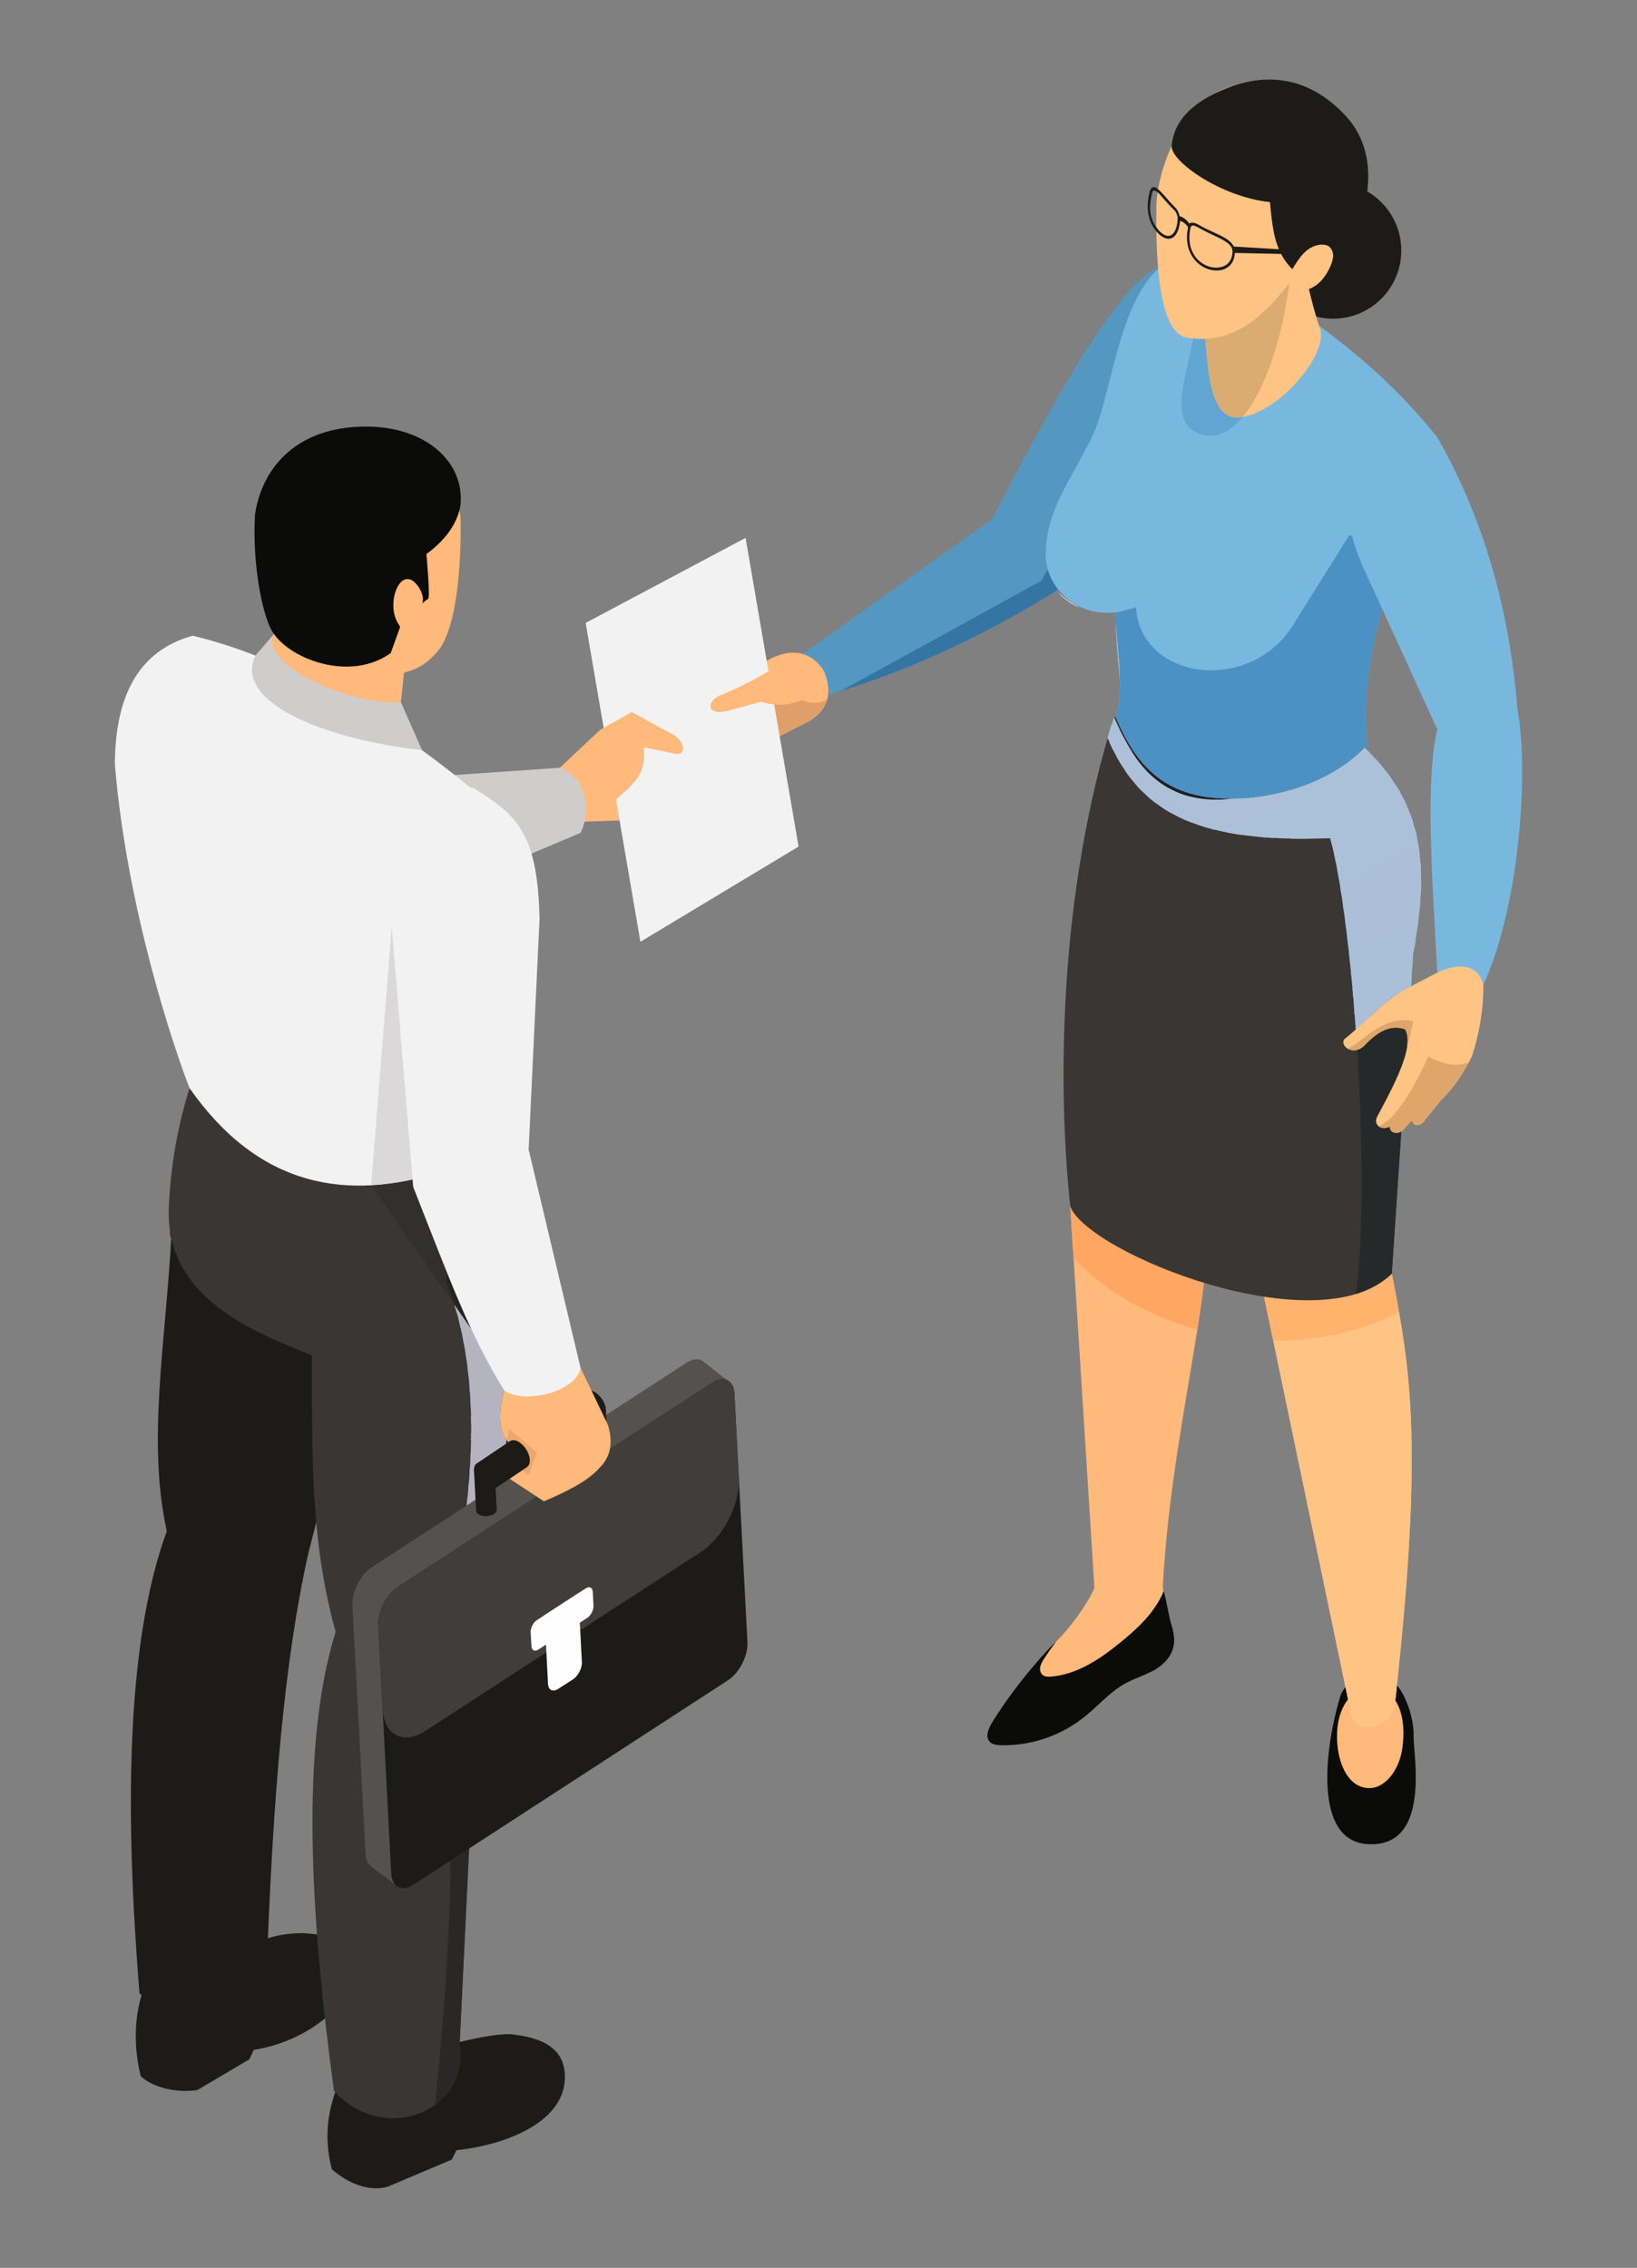 <?xml version="1.0" encoding="utf-8"?>
<!-- Generator: Adobe Illustrator 15.0.0, SVG Export Plug-In . SVG Version: 6.00 Build 0)  -->
<!DOCTYPE svg PUBLIC "-//W3C//DTD SVG 1.1//EN" "http://www.w3.org/Graphics/SVG/1.1/DTD/svg11.dtd">
<svg version="1.1" id="Capa_1" xmlns="http://www.w3.org/2000/svg" xmlns:xlink="http://www.w3.org/1999/xlink" x="0px" y="0px"
	 width="216.59px" height="300px" viewBox="0 0 216.59 300" enable-background="new 0 0 216.59 300" xml:space="preserve">
<rect x="0" y="0" width="216.59" height="300" fill="#808080" stroke="none"/>
<g>
	<polygon fill="#FFB97A" points="74.073,101.561 74.073,108.791 84.715,108.449 83.21,99.979 	"/>
	<path fill="#0B0B0A" d="M180.934,243.949c-7.214-0.449-5.631-12.704-3.661-19.376c0.698-2.404,3.599-3.584,5.973-2.792
		c2.389,0.774,3.862,5.305,3.785,7.818C186.953,231.942,189.467,244.478,180.934,243.949L180.934,243.949z"/>
	<path fill="#FFB97A" d="M176.994,231.197c-1.226-10.333,10.084-11.186,8.548,0.062c-0.419,2.994-2.296,5.183-4.188,5.276
		C178.405,236.658,177.242,233.354,176.994,231.197L176.994,231.197z"/>
	<path fill="#FFB97A" d="M143.467,227.133c-3.149,2.514-7.121,3.848-11.077,3.74c-0.543-0.017-1.132-0.079-1.489-0.514
		c-0.543-0.651-0.156-1.659,0.279-2.373c3.646-5.942,10.487-11,13.482-17.313c0.341-0.729,0.651-1.521,1.271-2.018
		c0.932-0.745,2.266-0.574,3.414-0.868c1.055-0.28,2.188-0.963,3.166-0.435c0.884,0.48,1.055,1.69,1.318,2.684
		c0.28,1.07,0.776,3.754,1.118,4.794c0.356,1.055,0.558,2.203,0.248,3.273c-0.372,1.319-1.489,2.28-2.668,2.917
		c-1.179,0.636-2.467,1.023-3.63,1.676C146.865,223.828,145.298,225.659,143.467,227.133L143.467,227.133z"/>
	<path fill="#0B0B0A" d="M130.901,230.359c0.341,0.419,0.946,0.497,1.489,0.514c3.957,0.107,7.943-1.227,11.077-3.74
		c1.831-1.458,3.398-3.32,5.43-4.437c1.179-0.636,2.467-1.056,3.646-1.661c1.164-0.636,2.266-1.612,2.653-2.932
		c0.326-1.07,0.109-2.219-0.232-3.273c-0.294-0.899-0.698-3.46-0.993-4.375c-0.046-0.14-0.093-0.264-0.124-0.419
		c-0.264-0.993-0.45-2.203-1.35-2.684c-0.946-0.544-2.094,0.154-3.149,0.435c-1.148,0.294-2.482,0.123-3.414,0.868
		c-0.62,0.512-0.93,1.303-1.271,2.018c-1.179,2.497-2.979,4.529-4.918,6.454c-2.979,2.932-6.376,7.274-8.564,10.859
		C130.746,228.715,130.358,229.708,130.901,230.359L130.901,230.359z"/>
	<path fill="#FFB97A" d="M137.618,220.57c-0.046,0.403,0.078,0.854,0.419,1.07c0.279,0.171,0.636,0.171,0.962,0.155
		c3.522-0.264,6.625-2.373,9.355-4.623c1.412-1.163,2.792-2.373,3.909-3.816c0.683-0.885,1.304-1.862,1.707-2.901
		c-0.046-0.14-0.093-0.264-0.124-0.419c-0.264-0.993-0.311-3.087-1.195-3.584c-0.962-0.527-2.25,0.031-3.305,0.311
		c-1.148,0.295-2.886-0.357-3.816,0.389c-0.621,0.512-0.357,2.187-0.714,2.901c-1.164,2.496-3.134,5.149-5.073,7.074
		c-0.605,0.821-1.164,1.612-1.645,2.358C137.882,219.825,137.681,220.183,137.618,220.57L137.618,220.57z"/>
	<path fill="#FFB97A" d="M140.923,148.957c0.093,1.613,0.217,3.475,0.357,5.539c0.125,1.938,0.264,4.048,0.403,6.283
		c0.108,1.8,0.217,3.661,0.357,5.6c1.225,19.347,2.761,43.626,2.761,43.674c0.031,0.062,0.062,0.107,0.078,0.139
		c1.753,3.273,8.362,4.003,8.951-0.139c0.714-12.8,2.979-23.939,4.592-34.179c0.543-3.49,1.009-6.873,1.288-10.178
		c0.279-2.823,0.404-5.601,0.357-8.314v-0.404c-0.046-2.373-0.233-4.7-0.604-7.012c-0.108-0.698-0.249-1.382-0.389-2.063
		l-14.894-9.682C144.181,138.64,140.923,148.507,140.923,148.957L140.923,148.957z"/>
	<path fill="#FFB97A" d="M158.423,127.609c2.467,12.66,3.879,22.682,5.383,30.346c0.109,0.589,0.233,1.148,0.342,1.707
		c0.605,2.947,1.256,5.522,2.017,7.726c0.171,0.496,0.326,0.978,0.512,1.428l1.241,5.927l0.543,2.59l9.557,45.845l0.341,1.629
		l0.326,1.489c0,3.615,5.523,2.389,5.849-0.651c0.031-0.218,0.046-0.466,0.077-0.698c0.078-0.682,0.155-1.35,0.217-2.017
		c2.963-27.693,2.141-38.848,0.279-49.32c-0.232-1.334-0.481-2.668-0.745-4.018c-0.388-1.939-0.792-3.925-1.194-6.035
		c0.108-0.683,0.17-1.365,0.248-2.048c0.016-0.171,0.031-0.356,0.047-0.527c0.031-0.108,0.031-0.186,0.031-0.295
		c1.629-14.412,1.226-25.459,0.854-33.077H158.423z"/>
	<path fill="#FFC484" d="M158.423,127.609c2.467,12.66,3.879,22.682,5.383,30.346c0.109,0.589,0.233,1.148,0.342,1.707
		c0.605,2.947,1.256,5.522,2.017,7.726c0.171,0.496,0.326,0.978,0.512,1.428l1.241,5.927l0.543,2.59l9.557,45.845l0.341,1.629
		l0.326,1.489c0,3.615,5.523,2.389,5.849-0.651c0.031-0.218,0.046-0.466,0.077-0.698c0.078-0.682,0.155-1.35,0.217-2.017
		c2.963-27.693,2.141-38.848,0.279-49.32c-0.232-1.334-0.481-2.668-0.745-4.018c-0.388-1.939-0.792-3.925-1.194-6.035
		c0.108-0.683,0.17-1.365,0.248-2.048c0.016-0.171,0.031-0.356,0.047-0.527c0.031-0.108,0.031-0.186,0.031-0.295
		c1.629-14.412,1.226-25.459,0.854-33.077H158.423z"/>
	<path fill="#FFB36D" d="M168.988,177.332c-0.17,0-0.356,0-0.527,0l0,0l-0.543-2.59l-0.667-3.212
		c1.986,0.311,3.94,0.465,5.818,0.465c2.296,0,4.453-0.247,6.345-0.837c0,0.03,0,0.046,0,0.062c0.388-0.14,0.745-0.279,1.086-0.435
		c1.396-0.543,2.638-1.303,3.646-2.296c0.062,0.373,0.14,0.745,0.217,1.102c0.264,1.35,0.512,2.684,0.745,4.018
		C179.879,176.216,174.356,177.332,168.988,177.332L168.988,177.332z"/>
	<path fill="#FFA662" d="M158.423,175.874c-6.764-1.847-12.628-5.337-16.382-9.495l0,0c-0.141-1.938-0.249-3.8-0.357-5.6
		c-0.031-0.419-0.062-0.822-0.078-1.21c0,0,0,0,0,0.016c1.102,2.979,8.874,7.414,17.687,10.114
		C159.044,171.716,158.749,173.779,158.423,175.874L158.423,175.874z"/>
	<path fill="#393633" d="M141.605,159.585c2.25,6.143,32.844,18.476,42.54,8.904l2.839-42.292
		c2.622-13.87,0.326-21.021-6.873-27.739c-0.884-0.807-1.814-1.598-2.823-2.405l-21.471-0.869l-8.425-0.341
		C140.085,118.13,139.899,143.496,141.605,159.585L141.605,159.585z"/>
	<path fill="#AD8450" d="M179.414,171.22c0-0.016,0-0.031,0-0.062c0.373-0.109,0.729-0.233,1.086-0.373
		C180.158,170.94,179.802,171.08,179.414,171.22L179.414,171.22z"/>
	<path fill="#26292A" d="M179.414,171.158c1.008-7.572,0.916-20.216,0.156-32.285c0.263-0.063,0.527-0.202,0.806-0.435
		c1.303-1.366,2.668-2.498,4.297-2.498c0.388,0,0.807,0.062,1.241,0.217c0.187,0.326,0.279,0.729,0.326,1.164l-0.093,1.411
		c-0.015,0.063-0.031,0.141-0.046,0.218l-0.062,0.232c-0.559,2.405-2.203,5.508-3.879,8.642c-0.201,0.527-0.046,0.915,0.232,1.147
		l0,0c0.187,0.172,0.466,0.249,0.761,0.249c0.248,0,0.512-0.063,0.745-0.218c0,0.031,0,0.063,0,0.094
		c0,0.48,0.373,0.761,0.837,0.761c0.218,0,0.45-0.063,0.667-0.202l-1.257,18.834l0,0c-0.729,0.698-1.893,1.552-3.646,2.296
		C180.143,170.925,179.786,171.049,179.414,171.158L179.414,171.158z"/>
	<g>
		<defs>
			<path id="SVGID_1_" d="M146.555,97.652c-0.016-0.031-0.016-0.047-0.032-0.078l0.854-2.73l0.016,0.015
				C147.098,95.79,146.819,96.721,146.555,97.652L146.555,97.652z"/>
		</defs>
		<clipPath id="SVGID_2_">
			<use xlink:href="#SVGID_1_"  overflow="visible"/>
		</clipPath>
		<path clip-path="url(#SVGID_2_)" fill-rule="evenodd" clip-rule="evenodd" fill="#ACC1D9" d="M321.307-168.743
			c0-157.034-127.31-284.343-284.344-284.343s-284.344,127.309-284.344,284.343c0,157.035,127.31,284.344,284.344,284.344
			S321.307-11.708,321.307-168.743L321.307-168.743z M324.503-168.743c0,158.819-128.738,287.556-287.541,287.556
			c-158.818,0-287.555-128.737-287.555-287.556c0-158.803,128.737-287.54,287.555-287.54
			C195.765-456.282,324.503-327.545,324.503-168.743L324.503-168.743z"/>
		<path clip-path="url(#SVGID_2_)" fill-rule="evenodd" clip-rule="evenodd" fill="#ACC1D9" d="M323.448-168.743
			c0-158.213-128.272-286.469-286.486-286.469c-158.229,0-286.484,128.256-286.484,286.469
			c0,158.229,128.256,286.486,286.484,286.486C195.176,117.743,323.448-10.513,323.448-168.743L323.448-168.743z M326.644-168.743
			c0,159.998-129.699,289.696-289.681,289.696c-159.998,0-289.696-129.698-289.696-289.696
			c0-159.982,129.699-289.681,289.696-289.681C196.944-458.423,326.644-328.725,326.644-168.743L326.644-168.743z"/>
		<path clip-path="url(#SVGID_2_)" fill-rule="evenodd" clip-rule="evenodd" fill="#ACC1D9" d="M325.572-168.743
			c0-159.392-129.217-288.61-288.61-288.61c-159.408,0-288.625,129.218-288.625,288.61c0,159.409,129.217,288.626,288.625,288.626
			C196.355,119.883,325.572-9.334,325.572-168.743L325.572-168.743z M327.713-168.743c0,160.587-130.179,290.767-290.75,290.767
			c-160.587,0-290.767-130.179-290.767-290.767c0-160.571,130.18-290.751,290.767-290.751
			C197.534-459.494,327.713-329.314,327.713-168.743L327.713-168.743z"/>
	</g>
	<g>
		<defs>
			<path id="SVGID_3_" d="M179.383,136.188c-0.745-10.441-1.97-20.122-3.382-25.303c-1.256,0.046-2.467,0.063-3.63,0.063
				c-15.188,0-21.953-4.22-25.815-13.296c0.264-0.931,0.542-1.862,0.837-2.793c0.558,1.334,1.163,2.607,1.877,3.739
				c2.638,4.763,6.531,7.167,11.589,7.167c0.698,0,1.428-0.031,2.157-0.124c5.585-0.046,12.784-1.893,17.546-6.749
				c4.965,4.794,7.463,9.867,7.478,17.5c0,2.871-0.357,6.098-1.055,9.805l-0.279,4.267l-0.155,0.077
				C183.696,131.938,182.036,133.861,179.383,136.188L179.383,136.188z"/>
		</defs>
		<clipPath id="SVGID_4_">
			<use xlink:href="#SVGID_3_"  overflow="visible"/>
		</clipPath>
		<path clip-path="url(#SVGID_4_)" fill-rule="evenodd" clip-rule="evenodd" fill="#ACC1D9" d="M321.307-168.743
			c0-157.034-127.31-284.343-284.344-284.343s-284.344,127.309-284.344,284.343c0,157.035,127.31,284.344,284.344,284.344
			S321.307-11.708,321.307-168.743L321.307-168.743z M324.503-168.743c0,158.819-128.738,287.556-287.541,287.556
			c-158.818,0-287.555-128.737-287.555-287.556c0-158.803,128.737-287.54,287.555-287.54
			C195.765-456.282,324.503-327.545,324.503-168.743L324.503-168.743z"/>
		<path clip-path="url(#SVGID_4_)" fill-rule="evenodd" clip-rule="evenodd" fill="#ACC1D9" d="M323.448-168.743
			c0-158.213-128.272-286.469-286.486-286.469c-158.229,0-286.484,128.256-286.484,286.469
			c0,158.229,128.256,286.486,286.484,286.486C195.176,117.743,323.448-10.513,323.448-168.743L323.448-168.743z M326.644-168.743
			c0,159.998-129.699,289.696-289.681,289.696c-159.998,0-289.696-129.698-289.696-289.696
			c0-159.982,129.699-289.681,289.696-289.681C196.944-458.423,326.644-328.725,326.644-168.743L326.644-168.743z"/>
		<path clip-path="url(#SVGID_4_)" fill-rule="evenodd" clip-rule="evenodd" fill="#ACC1D9" d="M325.572-168.743
			c0-159.392-129.217-288.61-288.61-288.61c-159.408,0-288.625,129.218-288.625,288.61c0,159.409,129.217,288.626,288.625,288.626
			C196.355,119.883,325.572-9.334,325.572-168.743L325.572-168.743z M328.784-168.743c0,161.177-130.66,291.822-291.822,291.822
			c-161.177,0-291.822-130.645-291.822-291.822c0-161.161,130.645-291.821,291.822-291.821
			C198.124-460.564,328.784-329.903,328.784-168.743L328.784-168.743z"/>
		<path clip-path="url(#SVGID_4_)" fill-rule="evenodd" clip-rule="evenodd" fill="#ACC1D9" d="M327.713-168.743
			c0-160.571-130.179-290.751-290.75-290.751c-160.587,0-290.767,130.18-290.767,290.751c0,160.587,130.18,290.767,290.767,290.767
			C197.534,122.024,327.713-8.155,327.713-168.743L327.713-168.743z M330.925-168.743c0,162.356-131.606,293.963-293.962,293.963
			C-125.393,125.22-257-6.387-257-168.743c0-162.34,131.607-293.962,293.962-293.962
			C199.318-462.705,330.925-331.083,330.925-168.743L330.925-168.743z"/>
		<path clip-path="url(#SVGID_4_)" fill-rule="evenodd" clip-rule="evenodd" fill="#ACC1D9" d="M329.854-168.743
			c0-161.75-131.141-292.892-292.892-292.892c-161.766,0-292.892,131.141-292.892,292.892
			c0,161.767,131.126,292.893,292.892,292.893C198.713,124.15,329.854-6.976,329.854-168.743L329.854-168.743z M333.065-168.743
			c0,163.535-132.568,296.104-296.103,296.104S-259.141-5.208-259.141-168.743c0-163.535,132.568-296.103,296.103-296.103
			S333.065-332.277,333.065-168.743L333.065-168.743z"/>
		<path clip-path="url(#SVGID_4_)" fill-rule="evenodd" clip-rule="evenodd" fill="#ACC1D9" d="M331.996-168.743
			c0-162.945-132.088-295.033-295.034-295.033c-162.945,0-295.033,132.088-295.033,295.033
			c0,162.946,132.087,295.034,295.033,295.034C199.908,126.291,331.996-5.797,331.996-168.743L331.996-168.743z M335.191-168.743
			c0,164.714-133.515,298.245-298.229,298.245c-164.714,0-298.244-133.531-298.244-298.245
			c0-164.713,133.53-298.229,298.244-298.229C201.677-466.972,335.191-333.456,335.191-168.743L335.191-168.743z"/>
		<path clip-path="url(#SVGID_4_)" fill-rule="evenodd" clip-rule="evenodd" fill="#ACC1D9" d="M334.137-168.743
			c0-164.125-133.049-297.174-297.174-297.174c-164.124,0-297.174,133.049-297.174,297.174s133.05,297.174,297.174,297.174
			C201.088,128.432,334.137-4.618,334.137-168.743L334.137-168.743z M337.333-168.743c0,165.893-134.477,300.386-300.371,300.386
			c-165.893,0-300.385-134.493-300.385-300.386s134.492-300.37,300.385-300.37C202.856-469.112,337.333-334.636,337.333-168.743
			L337.333-168.743z"/>
		<path clip-path="url(#SVGID_4_)" fill-rule="evenodd" clip-rule="evenodd" fill="#ACC1D9" d="M336.262-168.743
			c0-165.303-133.995-299.299-299.299-299.299c-165.303,0-299.315,133.996-299.315,299.299
			c0,165.304,134.012,299.315,299.315,299.315C202.267,130.572,336.262-3.439,336.262-168.743L336.262-168.743z M339.473-168.743
			c0,167.072-135.438,302.511-302.51,302.511c-167.072,0-302.511-135.439-302.511-302.511S-130.11-471.253,36.962-471.253
			C204.035-471.253,339.473-335.815,339.473-168.743L339.473-168.743z"/>
		<path clip-path="url(#SVGID_4_)" fill-rule="evenodd" clip-rule="evenodd" fill="#ACC1D9" d="M338.403-168.743
			c0-166.482-134.958-301.44-301.441-301.44c-166.482,0-301.456,134.958-301.456,301.44c0,166.483,134.973,301.456,301.456,301.456
			C203.445,132.713,338.403-2.26,338.403-168.743L338.403-168.743z M341.614-168.743c0,168.251-136.399,304.652-304.652,304.652
			c-168.251,0-304.651-136.401-304.651-304.652c0-168.251,136.4-304.651,304.651-304.651
			C205.215-473.394,341.614-336.994,341.614-168.743L341.614-168.743z"/>
		<path clip-path="url(#SVGID_4_)" fill-rule="evenodd" clip-rule="evenodd" fill="#ACC1D9" d="M340.544-168.743
			c0-167.662-135.919-303.581-303.582-303.581c-167.661,0-303.581,135.919-303.581,303.581
			c0,167.663,135.92,303.582,303.581,303.582C204.625,134.839,340.544-1.08,340.544-168.743L340.544-168.743z M343.756-168.743
			c0,169.446-137.363,306.793-306.793,306.793c-169.445,0-306.793-137.347-306.793-306.793
			c0-169.43,137.348-306.792,306.793-306.792C206.393-475.535,343.756-338.173,343.756-168.743L343.756-168.743z"/>
		<path clip-path="url(#SVGID_4_)" fill-rule="evenodd" clip-rule="evenodd" fill="#ABC0D9" d="M342.685-168.743
			c0-168.84-136.882-305.722-305.722-305.722S-268.76-337.583-268.76-168.743c0,168.856,136.882,305.722,305.722,305.722
			S342.685,0.113,342.685-168.743L342.685-168.743z M345.881-168.743c0,170.625-138.309,308.934-308.918,308.934
			c-170.625,0-308.934-138.309-308.934-308.934c0-170.609,138.309-308.917,308.934-308.917
			C207.572-477.66,345.881-339.352,345.881-168.743L345.881-168.743z"/>
		<path clip-path="url(#SVGID_4_)" fill-rule="evenodd" clip-rule="evenodd" fill="#ABC0D9" d="M344.826-168.743
			c0-170.02-137.844-307.863-307.864-307.863c-170.035,0-307.863,137.844-307.863,307.863
			c0,170.036,137.828,307.864,307.863,307.864C206.982,139.121,344.826,1.293,344.826-168.743L344.826-168.743z M348.021-168.743
			c0,171.805-139.271,311.076-311.059,311.076c-171.804,0-311.075-139.271-311.075-311.076
			c0-171.788,139.271-311.059,311.075-311.059C208.751-479.802,348.021-340.531,348.021-168.743L348.021-168.743z"/>
		<path clip-path="url(#SVGID_4_)" fill-rule="evenodd" clip-rule="evenodd" fill="#ABC0D9" d="M346.951-168.743
			c0-171.198-138.79-309.989-309.989-309.989c-171.214,0-310.004,138.791-310.004,309.989c0,171.215,138.79,310.004,310.004,310.004
			C208.161,141.262,346.951,2.472,346.951-168.743L346.951-168.743z M350.162-168.743c0,172.983-140.231,313.201-313.2,313.201
			c-172.983,0-313.2-140.217-313.2-313.201c0-172.967,140.217-313.2,313.2-313.2C209.931-481.942,350.162-341.71,350.162-168.743
			L350.162-168.743z"/>
		<path clip-path="url(#SVGID_4_)" fill-rule="evenodd" clip-rule="evenodd" fill="#ABC0D9" d="M349.093-168.743
			c0-172.377-139.752-312.129-312.13-312.129c-172.393,0-312.145,139.752-312.145,312.129
			c0,172.394,139.752,312.146,312.145,312.146C209.341,143.403,349.093,3.651,349.093-168.743L349.093-168.743z M352.305-168.743
			c0,174.163-141.18,315.341-315.342,315.341c-174.162,0-315.341-141.179-315.341-315.341
			c0-174.162,141.179-315.341,315.341-315.341C211.125-484.084,352.305-342.904,352.305-168.743L352.305-168.743z"/>
		<path clip-path="url(#SVGID_4_)" fill-rule="evenodd" clip-rule="evenodd" fill="#ABC0D9" d="M351.233-168.743
			c0-173.557-140.698-314.27-314.271-314.27c-173.572,0-314.271,140.713-314.271,314.27c0,173.573,140.698,314.271,314.271,314.271
			C210.535,145.528,351.233,4.83,351.233-168.743L351.233-168.743z M354.444-168.743c0,175.342-142.141,317.482-317.482,317.482
			S-280.52,6.599-280.52-168.743c0-175.341,142.141-317.482,317.482-317.482S354.444-344.083,354.444-168.743L354.444-168.743z"/>
		<path clip-path="url(#SVGID_4_)" fill-rule="evenodd" clip-rule="evenodd" fill="#ABC0D9" d="M353.374-168.743
			c0-174.751-141.659-316.411-316.412-316.411c-174.751,0-316.411,141.66-316.411,316.411c0,174.752,141.66,316.412,316.411,316.412
			C211.715,147.669,353.374,6.009,353.374-168.743L353.374-168.743z M356.57-168.743c0,176.521-143.088,319.624-319.608,319.624
			S-282.661,7.778-282.661-168.743c0-176.52,143.103-319.607,319.623-319.607S356.57-345.263,356.57-168.743L356.57-168.743z"/>
		<path clip-path="url(#SVGID_4_)" fill-rule="evenodd" clip-rule="evenodd" fill="#ABC0D8" d="M355.515-168.743
			c0-175.931-142.621-318.552-318.552-318.552c-175.93,0-318.552,142.622-318.552,318.552s142.622,318.553,318.552,318.553
			C212.894,149.811,355.515,7.188,355.515-168.743L355.515-168.743z M358.711-168.743c0,177.7-144.049,321.764-321.749,321.764
			c-177.699,0-321.764-144.064-321.764-321.764c0-177.699,144.064-321.748,321.764-321.748
			C214.662-490.491,358.711-346.442,358.711-168.743L358.711-168.743z"/>
		<path clip-path="url(#SVGID_4_)" fill-rule="evenodd" clip-rule="evenodd" fill="#ABC0D8" d="M357.641-168.743
			c0-177.11-143.568-320.678-320.678-320.678c-177.109,0-320.693,143.568-320.693,320.678s143.584,320.694,320.693,320.694
			C214.072,151.951,357.641,8.367,357.641-168.743L357.641-168.743z M360.853-168.743c0,178.879-145.012,323.906-323.89,323.906
			S-286.927,10.136-286.927-168.743c0-178.878,145.011-323.889,323.889-323.889S360.853-347.621,360.853-168.743L360.853-168.743z"
			/>
		<path clip-path="url(#SVGID_4_)" fill-rule="evenodd" clip-rule="evenodd" fill="#ABC0D8" d="M359.781-168.743
			c0-178.289-144.53-322.818-322.819-322.818s-322.834,144.53-322.834,322.818c0,178.289,144.545,322.834,322.834,322.834
			S359.781,9.546,359.781-168.743L359.781-168.743z M362.993-168.743c0,180.073-145.973,326.031-326.031,326.031
			c-180.073,0-326.03-145.958-326.03-326.031c0-180.057,145.957-326.03,326.03-326.03
			C217.021-494.773,362.993-348.8,362.993-168.743L362.993-168.743z"/>
		<path clip-path="url(#SVGID_4_)" fill-rule="evenodd" clip-rule="evenodd" fill="#ABC0D8" d="M361.922-168.743
			c0-179.468-145.491-324.96-324.959-324.96c-179.467,0-324.96,145.492-324.96,324.96s145.493,324.96,324.96,324.96
			C216.431,156.218,361.922,10.725,361.922-168.743L361.922-168.743z M365.134-168.743c0,181.252-146.935,328.171-328.171,328.171
			c-181.252,0-328.171-146.919-328.171-328.171c0-181.237,146.919-328.171,328.171-328.171
			C218.199-496.914,365.134-349.979,365.134-168.743L365.134-168.743z"/>
		<path clip-path="url(#SVGID_4_)" fill-rule="evenodd" clip-rule="evenodd" fill="#AABFD8" d="M364.063-168.743
			c0-180.647-146.454-327.101-327.101-327.101c-180.663,0-327.101,146.454-327.101,327.101
			c0,180.663,146.438,327.101,327.101,327.101C217.609,158.358,364.063,11.92,364.063-168.743L364.063-168.743z M367.274-168.743
			c0,182.432-147.896,330.313-330.312,330.313c-182.431,0-330.312-147.881-330.312-330.313
			c0-182.416,147.881-330.296,330.312-330.296C219.379-499.039,367.274-351.158,367.274-168.743L367.274-168.743z"/>
		<path clip-path="url(#SVGID_4_)" fill-rule="evenodd" clip-rule="evenodd" fill="#AABFD8" d="M366.205-168.743
			c0-181.826-147.416-329.242-329.243-329.242c-181.842,0-329.242,147.416-329.242,329.242c0,181.842,147.4,329.242,329.242,329.242
			C218.789,160.499,366.205,13.099,366.205-168.743L366.205-168.743z M369.4-168.743c0,183.611-148.844,332.454-332.438,332.454
			c-183.61,0-332.453-148.843-332.453-332.454c0-183.595,148.843-332.438,332.453-332.438
			C220.557-501.181,369.4-352.337,369.4-168.743L369.4-168.743z"/>
		<path clip-path="url(#SVGID_4_)" fill-rule="evenodd" clip-rule="evenodd" fill="#AABFD8" d="M368.33-168.743
			c0-183.005-148.362-331.367-331.368-331.367c-183.021,0-331.382,148.362-331.382,331.367
			c0,183.021,148.362,331.383,331.382,331.383C219.968,162.641,368.33,14.278,368.33-168.743L368.33-168.743z M371.542-168.743
			c0,184.79-149.791,334.594-334.58,334.594c-184.789,0-334.578-149.805-334.578-334.594c0-184.789,149.789-334.579,334.578-334.579
			C221.751-503.321,371.542-353.532,371.542-168.743L371.542-168.743z"/>
		<path clip-path="url(#SVGID_4_)" fill-rule="evenodd" clip-rule="evenodd" fill="#AABFD8" d="M370.471-168.743
			c0-184.184-149.324-333.508-333.508-333.508c-184.2,0-333.523,149.324-333.523,333.508c0,184.2,149.324,333.525,333.523,333.525
			C221.146,164.782,370.471,15.458,370.471-168.743L370.471-168.743z M373.682-168.743c0,185.969-150.751,336.72-336.719,336.72
			c-185.968,0-336.719-150.751-336.719-336.72c0-185.968,150.751-336.719,336.719-336.719
			C222.931-505.462,373.682-354.711,373.682-168.743L373.682-168.743z"/>
		<path clip-path="url(#SVGID_4_)" fill-rule="evenodd" clip-rule="evenodd" fill="#AABFD8" d="M372.611-168.743
			c0-185.379-150.271-335.649-335.649-335.649c-185.379,0-335.649,150.27-335.649,335.649s150.27,335.649,335.649,335.649
			C222.341,166.906,372.611,16.636,372.611-168.743L372.611-168.743z M375.823-168.743c0,187.148-151.714,338.861-338.861,338.861
			s-338.86-151.713-338.86-338.861c0-187.147,151.713-338.86,338.86-338.86S375.823-355.89,375.823-168.743L375.823-168.743z"/>
		<path clip-path="url(#SVGID_4_)" fill-rule="evenodd" clip-rule="evenodd" fill="#AABFD8" d="M374.753-168.743
			c0-186.558-151.232-337.79-337.791-337.79c-186.558,0-337.79,151.232-337.79,337.79c0,186.559,151.232,337.791,337.79,337.791
			C223.521,169.048,374.753,17.816,374.753-168.743L374.753-168.743z M377.964-168.743c0,188.327-152.675,341.001-341.001,341.001
			S-304.039,19.584-304.039-168.743c0-188.326,152.675-340.986,341.001-340.986S377.964-357.069,377.964-168.743L377.964-168.743z"
			/>
		<path clip-path="url(#SVGID_4_)" fill-rule="evenodd" clip-rule="evenodd" fill="#AABFD8" d="M376.894-168.743
			c0-187.737-152.194-339.931-339.931-339.931s-339.931,152.194-339.931,339.931c0,187.738,152.194,339.931,339.931,339.931
			S376.894,18.995,376.894-168.743L376.894-168.743z M380.09-168.743c0,189.506-153.622,343.142-343.127,343.142
			S-306.18,20.763-306.18-168.743c0-189.505,153.637-343.126,343.142-343.126S380.09-358.248,380.09-168.743L380.09-168.743z"/>
		<path clip-path="url(#SVGID_4_)" fill-rule="evenodd" clip-rule="evenodd" fill="#AABFD8" d="M379.019-168.743
			c0-188.916-153.14-342.056-342.056-342.056c-188.916,0-342.072,153.14-342.072,342.056c0,188.917,153.156,342.073,342.072,342.073
			C225.879,173.33,379.019,20.174,379.019-168.743L379.019-168.743z M381.159-168.743c0,190.096-154.102,344.213-344.197,344.213
			c-190.095,0-344.213-154.118-344.213-344.213c0-190.095,154.118-344.197,344.213-344.197
			C227.058-512.94,381.159-358.837,381.159-168.743L381.159-168.743z"/>
	</g>
	<path fill="#1D1B18" d="M167.359,33.144c0,4.98,4.034,9.014,9.029,9.014c4.98,0,9.014-4.034,9.014-9.014
		c0-4.995-4.034-9.029-9.014-9.029C171.393,24.114,167.359,28.148,167.359,33.144L167.359,33.144z"/>
	<path fill="#5498C1" d="M105.256,87.179l2.823,5.166c1.04-0.294,2.079-0.589,3.119-0.915c9.649-2.995,19.176-7.463,28.562-13.265
		l15.188-18.71l2.684-3.305l-2.451-21.41c-5.833,0.141-14.723,16.275-23.923,33.93L105.256,87.179z"/>
	<path fill="#3475A4" d="M111.198,91.431l26.684-14.661c0-0.155,0.279-0.667,0.76-1.443c0.263,0.931,0.713,1.815,1.318,2.591
		l-0.201,0.249C130.374,83.968,120.848,88.436,111.198,91.431L111.198,91.431z"/>
	<path fill="#FFB97A" d="M88.423,101.453c-0.373,1.241,0.125,1.722,1.614,1.288l1.272-0.543c-0.201,0.559,0.109,0.776,0.993,0.605
		c0.093-0.015,0.186-0.046,0.295-0.062l14.366-7.292c1.396-0.822,2.157-1.784,2.466-2.855c0.342-1.148,0.156-2.42-0.372-3.738
		c0,0-2.901-5.881-10.053,0.326c-3.801,3.32-6.129,5.212-7.448,6.236c-0.139,0.109-0.248,0.202-0.356,0.279
		c-0.9,0.699-1.226,0.9-1.226,0.9c-0.791,1.07-0.822,1.784,0,2.094l-1.552,1.226C87.771,100.63,87.632,101.189,88.423,101.453
		L88.423,101.453z"/>
	<g>
		<defs>
			<path id="SVGID_5_" d="M91.2,95.712l-0.016-0.047c0,0,0.124-0.093,0.372-0.248c-0.139,0.109-0.248,0.202-0.356,0.279
				C91.2,95.696,91.2,95.696,91.2,95.712L91.2,95.712z"/>
		</defs>
		<clipPath id="SVGID_6_">
			<use xlink:href="#SVGID_5_"  overflow="visible"/>
		</clipPath>
		<path clip-path="url(#SVGID_6_)" fill-rule="evenodd" clip-rule="evenodd" fill="#D6D7E1" d="M306.335-168.743
			c0-148.766-120.607-269.372-269.373-269.372c-148.781,0-269.373,120.606-269.373,269.372
			c0,148.781,120.592,269.388,269.373,269.388C185.728,100.646,306.335-19.961,306.335-168.743L306.335-168.743z M309.547-168.743
			c0,150.55-122.05,272.585-272.584,272.585c-150.549,0-272.584-122.035-272.584-272.585c0-150.534,122.035-272.584,272.584-272.584
			C187.497-441.327,309.547-319.276,309.547-168.743L309.547-168.743z"/>
		<path clip-path="url(#SVGID_6_)" fill-rule="evenodd" clip-rule="evenodd" fill="#D6D7E1" d="M308.477-168.743
			c0-149.944-121.57-271.513-271.514-271.513c-149.96,0-271.513,121.569-271.513,271.513c0,149.96,121.553,271.513,271.513,271.513
			C186.907,102.771,308.477-18.782,308.477-168.743L308.477-168.743z M310.617-168.743c0,151.14-122.516,273.655-273.655,273.655
			c-151.139,0-273.654-122.515-273.654-273.655c0-151.124,122.516-273.654,273.654-273.654
			C188.102-442.397,310.617-319.866,310.617-168.743L310.617-168.743z"/>
	</g>
	<path fill="#E09F68" d="M92.302,102.802L91.2,95.712c0-0.016,0-0.016,0-0.016c0.108-0.077,0.218-0.17,0.356-0.279l0,0
		c1.691-1.07,8.3-5.957,11.078-5.957c0.465,0,0.822,0.14,1.039,0.465c0.962,1.505,2.095,3.056,3.987,3.056
		c0.528,0,1.117-0.108,1.768-0.388c-0.31,1.071-1.07,2.033-2.466,2.855l-14.366,7.292C92.488,102.756,92.395,102.787,92.302,102.802
		L92.302,102.802z"/>
	<polygon fill="#F2F2F3" points="98.647,71.153 105.66,111.986 84.731,124.584 77.486,82.401 	"/>
	<path fill="#FFB97A" d="M107.739,91.585c0,0-2.685,2.606-7.043,1.241l-4.484,1.226c-3.056,0.713-2.684-1.645-0.48-2.234
		c0,0,6.299-2.653,8.176-4.794L107.739,91.585z"/>
	<path fill="#78B8DF" d="M138.363,73.372c-0.015,4.344,4.111,8.3,9.247,7.618c0,0.418,0,0.76,0.016,1.071
		c0.14,2.653,0.605,5.833,0.559,8.703c0,0.31,0,0.605-0.016,0.869c-0.046,0.76-0.14,1.505-0.294,2.218
		c-0.062,0.326-0.155,0.667-0.264,1.008c2.095,4.98,4.872,8.858,10.395,10.255c1.397,0.372,3.119,0.542,5.011,0.527
		c5.725-0.046,13.141-2.001,17.904-7.121c-1.055-7.757,1.583-17.687,4.313-26.033c2.095-6.454,4.297-11.931,4.872-14.707
		c-5.042-6.345-11.14-11.636-17.625-16.15c-6.484-4.515-9.463-10.271-16.864-7.494c-7.416,2.777-8.284,17.516-10.984,23.333
		C141.932,63.257,138.363,67.321,138.363,73.372L138.363,73.372z"/>
	<path fill="#26292A" d="M155.583,104.276c-2.823-1.194-4.793-3.165-6.314-5.678c-0.636-1.118-1.179-2.359-1.66-3.739l0,0
		C149.378,99.047,151.627,102.461,155.583,104.276L155.583,104.276z"/>
	<path fill="#1D2023" d="M160.858,105.765c-5.058,0-8.951-2.404-11.589-7.167c1.521,2.513,3.491,4.483,6.314,5.678
		c0.745,0.341,1.552,0.621,2.42,0.838c1.319,0.341,2.917,0.527,4.701,0.527c0.109,0,0.202,0,0.311,0
		c5.585-0.046,12.784-1.893,17.546-6.749l0,0c-4.762,4.856-11.961,6.703-17.546,6.749
		C162.286,105.734,161.557,105.765,160.858,105.765L160.858,105.765z"/>
	<g>
		<defs>
			<path id="SVGID_7_" d="M148.184,90.763c-0.047-2.281-0.497-4.887-0.559-8.703C147.765,84.713,148.23,87.894,148.184,90.763
				L148.184,90.763z M147.625,82.06L147.625,82.06z M147.625,81.919v-0.015l0,0l0,0v-0.016l0,0
				c-0.016-0.155-0.016-0.311-0.016-0.465v-0.016v-0.031l0,0v-0.031l0,0v-0.031l0,0V81.3l0,0v-0.016v-0.016l0,0l0,0v-0.016l0,0
				v-0.015l0,0v-0.016l0,0v-0.015l0,0v-0.016l0,0v-0.016l0,0V81.16l0,0l0,0v-0.015l0,0v-0.016l0,0v-0.016l0,0v-0.015l0,0v-0.016l0,0
				v-0.015v0.015l0,0v0.016l0,0v0.015l0,0v0.016l0,0v0.016l0,0v0.015l0,0l0,0v0.016l0,0v0.016l0,0v0.016l0,0v0.015l0,0v0.016l0,0
				v0.015l0,0v0.016l0,0l0,0v0.016V81.3l0,0v0.015l0,0v0.031l0,0v0.031l0,0v0.031v0.016c0,0.155,0,0.31,0.016,0.465l0,0v0.016l0,0
				l0,0V81.919z M147.609,81.067L147.609,81.067z"/>
		</defs>
		<clipPath id="SVGID_8_">
			<use xlink:href="#SVGID_7_"  overflow="visible"/>
		</clipPath>
		<path clip-path="url(#SVGID_8_)" fill-rule="evenodd" clip-rule="evenodd" fill="#ADC2D9" d="M314.356-168.743
			c0-148.766-120.607-269.372-269.389-269.372c-148.765,0-269.373,120.606-269.373,269.372
			c0,148.781,120.607,269.388,269.373,269.388C193.749,100.646,314.356-19.961,314.356-168.743L314.356-168.743z M317.552-168.743
			c0,150.55-122.035,272.585-272.584,272.585c-150.534,0-272.583-122.035-272.583-272.585
			c0-150.534,122.049-272.584,272.583-272.584C195.517-441.327,317.552-319.276,317.552-168.743L317.552-168.743z"/>
		<path clip-path="url(#SVGID_8_)" fill-rule="evenodd" clip-rule="evenodd" fill="#ADC2D9" d="M316.481-168.743
			c0-149.944-121.553-271.513-271.514-271.513c-149.944,0-271.513,121.569-271.513,271.513
			c0,149.96,121.569,271.513,271.513,271.513C194.928,102.771,316.481-18.782,316.481-168.743L316.481-168.743z M319.692-168.743
			c0,151.729-122.996,274.725-274.725,274.725c-151.713,0-274.725-122.996-274.725-274.725
			c0-151.729,123.012-274.725,274.725-274.725C196.696-443.467,319.692-320.471,319.692-168.743L319.692-168.743z"/>
		<path clip-path="url(#SVGID_8_)" fill-rule="evenodd" clip-rule="evenodd" fill="#ADC2D9" d="M318.622-168.743
			c0-151.124-122.516-273.654-273.654-273.654c-151.124,0-273.654,122.531-273.654,273.654
			c0,151.14,122.531,273.655,273.654,273.655C196.106,104.912,318.622-17.603,318.622-168.743L318.622-168.743z M321.833-168.743
			c0,152.908-123.958,276.866-276.865,276.866c-152.907,0-276.851-123.958-276.851-276.866c0-152.908,123.943-276.85,276.851-276.85
			C197.875-445.593,321.833-321.65,321.833-168.743L321.833-168.743z"/>
		<path clip-path="url(#SVGID_8_)" fill-rule="evenodd" clip-rule="evenodd" fill="#ADC2D9" d="M320.764-168.743
			c0-152.318-123.478-275.78-275.796-275.78s-275.779,123.462-275.779,275.78c0,152.318,123.461,275.796,275.779,275.796
			S320.764-16.424,320.764-168.743L320.764-168.743z M323.976-168.743c0,154.087-124.921,279.007-279.008,279.007
			c-154.086,0-278.991-124.92-278.991-279.007c0-154.086,124.905-278.991,278.991-278.991
			C199.055-447.733,323.976-322.829,323.976-168.743L323.976-168.743z"/>
		<path clip-path="url(#SVGID_8_)" fill-rule="evenodd" clip-rule="evenodd" fill="#ADC2D9" d="M322.904-168.743
			c0-153.497-124.439-277.921-277.937-277.921S-232.953-322.24-232.953-168.743c0,153.498,124.424,277.937,277.921,277.937
			S322.904-15.245,322.904-168.743L322.904-168.743z M326.1-168.743c0,155.267-125.866,281.133-281.132,281.133
			c-155.266,0-281.132-125.866-281.132-281.133c0-155.266,125.867-281.132,281.132-281.132
			C200.234-449.875,326.1-324.008,326.1-168.743L326.1-168.743z"/>
		<path clip-path="url(#SVGID_8_)" fill-rule="evenodd" clip-rule="evenodd" fill="#ADC2D9" d="M325.045-168.743
			c0-154.676-125.4-280.062-280.077-280.062c-154.676,0-280.062,125.386-280.062,280.062c0,154.677,125.385,280.078,280.062,280.078
			C199.645,111.335,325.045-14.066,325.045-168.743L325.045-168.743z M327.171-168.743c0,155.855-126.347,282.203-282.203,282.203
			c-155.855,0-282.203-126.348-282.203-282.203c0-155.855,126.347-282.203,282.203-282.203
			C200.824-450.945,327.171-324.598,327.171-168.743L327.171-168.743z"/>
	</g>
	<path fill="#4B91C4" d="M162.705,105.641c-1.784,0-3.381-0.186-4.701-0.527c-0.869-0.218-1.675-0.497-2.42-0.838
		c-3.956-1.815-6.206-5.229-7.974-9.417c0.109-0.341,0.202-0.683,0.264-1.008c0.202-0.745,0.263-1.458,0.294-2.218
		c0.016-0.264,0.016-0.559,0.016-0.869l0,0c0.046-2.87-0.418-6.05-0.559-8.703l0,0c0-0.016,0-0.031,0-0.031l0,0
		c0-0.016,0-0.016,0-0.031l0,0c0-0.016,0-0.016,0-0.03l0,0v-0.017c0-0.015,0-0.015,0-0.031l0,0
		c-0.016-0.248-0.016-0.527-0.016-0.853l2.684-0.729c0.342,5.353,4.949,8.331,9.96,8.331c4.096,0,8.456-1.97,11-6.252l7.276-11.635
		l6.702,1.706c-2.296,7.06-4.546,15.251-4.546,22.294c0,1.288,0.063,2.544,0.233,3.739c-0.125,0.125-0.233,0.248-0.357,0.372
		c-4.762,4.856-11.961,6.703-17.546,6.749C162.907,105.641,162.814,105.641,162.705,105.641L162.705,105.641z"/>
	<path fill="#78B8DF" d="M190.166,57.858c6.097,10.642,9.525,22.635,10.596,35.822c1.707,9.681-0.124,27.273-4.499,36.567
		c-1.102-1.35-3.057-1.94-6.097-1.583c-0.714-12.923-1.583-25.474,0-32.176l-9.759-21.332
		C173.705,60.526,184.673,50.892,190.166,57.858L190.166,57.858z"/>
	<path fill="#FFC484" d="M178.297,138.718c0.543,0.31,1.319,0.356,2.079-0.279c1.629-1.691,3.336-3.041,5.539-2.281
		c0.388,0.698,0.419,1.66,0.187,2.792l-0.062,0.232c-0.559,2.405-2.203,5.508-3.879,8.642c-0.201,0.527-0.046,0.915,0.232,1.147
		c0.373,0.312,1.024,0.342,1.505,0.031c-0.078,0.869,1.04,1.21,1.799,0.419l1.133-1.24c0.124,1.008,1.318,0.729,1.691,0l2.141-2.653
		c1.474-1.396,2.652-3.103,3.692-5.012c0.139-0.279,0.279-0.558,0.419-0.837c1.008-3.149,1.52-6.299,1.489-9.432
		c-0.745-2.622-3.072-2.994-6.097-1.583l-3.615,1.877c-3.367,1.645-5.074,4.018-8.688,6.935
		C177.567,137.88,177.815,138.423,178.297,138.718L178.297,138.718z"/>
	<path fill="#DFA56A" d="M184.735,149.857c-0.465,0-0.837-0.28-0.837-0.761c0-0.031,0-0.063,0-0.094l0,0
		c-0.232,0.155-0.497,0.218-0.745,0.218c-0.295,0-0.574-0.077-0.761-0.249c2.188-0.666,4.996-5.585,6.563-9.199
		c1.241,0.636,2.466,1.07,3.661,1.07c0.589,0,1.164-0.093,1.738-0.326c-1.04,1.909-2.218,3.615-3.692,5.012l-2.141,2.653
		c-0.202,0.388-0.636,0.651-1.024,0.651c-0.326,0-0.605-0.187-0.667-0.651l-1.133,1.24
		C185.402,149.732,185.045,149.857,184.735,149.857L184.735,149.857z"/>
	<path fill="#312D2B" d="M179.119,138.935L179.119,138.935c0.155,0,0.294-0.016,0.45-0.062l0,0
		C179.414,138.919,179.274,138.935,179.119,138.935L179.119,138.935z"/>
	<path fill="#212324" d="M179.569,138.873L179.569,138.873c0.263-0.063,0.527-0.202,0.806-0.435
		c1.303-1.366,2.668-2.498,4.297-2.498c0.388,0,0.807,0.062,1.241,0.217c0.187,0.326,0.279,0.729,0.326,1.164l0,0
		c-0.047-0.435-0.14-0.837-0.326-1.164c-0.434-0.155-0.853-0.217-1.241-0.217c-1.629,0-2.994,1.132-4.297,2.498
		C180.096,138.671,179.833,138.811,179.569,138.873L179.569,138.873z"/>
	<path fill="#DFA56A" d="M186.101,138.95c0.093-0.465,0.155-0.916,0.155-1.303c0-0.125-0.015-0.217-0.015-0.326
		c-0.047-0.435-0.14-0.837-0.326-1.164c-0.434-0.155-0.853-0.217-1.241-0.217c-1.629,0-2.994,1.132-4.297,2.498
		c-0.279,0.232-0.543,0.372-0.806,0.435c-0.156,0.046-0.295,0.062-0.45,0.062c-0.295,0-0.574-0.078-0.807-0.217
		c1.691-0.683,4.096-3.77,7.432-3.77c0.403,0,0.822,0.046,1.256,0.14L186.101,138.95z"/>
	<g>
		<defs>
			<path id="SVGID_9_" d="M142.971,80.416c-1.288-0.497-2.296-1.241-3.056-2.142C140.985,79.251,141.994,79.965,142.971,80.416
				L142.971,80.416z"/>
		</defs>
		<clipPath id="SVGID_10_">
			<use xlink:href="#SVGID_9_"  overflow="visible"/>
		</clipPath>
		<path clip-path="url(#SVGID_10_)" fill-rule="evenodd" clip-rule="evenodd" fill="#E1E2ED" d="M304.194-168.743
			c0-147.586-119.646-267.231-267.232-267.231c-147.602,0-267.247,119.645-267.247,267.231
			c0,147.603,119.646,267.248,267.247,267.248C184.549,98.505,304.194-21.14,304.194-168.743L304.194-168.743z M307.405-168.743
			c0,149.37-121.087,270.443-270.443,270.443c-149.371,0-270.443-121.073-270.443-270.443
			c0-149.355,121.072-270.443,270.443-270.443C186.318-439.186,307.405-318.098,307.405-168.743L307.405-168.743z"/>
		<path clip-path="url(#SVGID_10_)" fill-rule="evenodd" clip-rule="evenodd" fill="#E1E2ED" d="M306.335-168.743
			c0-148.766-120.607-269.372-269.373-269.372c-148.781,0-269.373,120.606-269.373,269.372
			c0,148.781,120.592,269.388,269.373,269.388C185.728,100.646,306.335-19.961,306.335-168.743L306.335-168.743z M309.547-168.743
			c0,150.55-122.05,272.585-272.584,272.585c-150.549,0-272.584-122.035-272.584-272.585c0-150.534,122.035-272.584,272.584-272.584
			C187.497-441.327,309.547-319.276,309.547-168.743L309.547-168.743z"/>
		<path clip-path="url(#SVGID_10_)" fill-rule="evenodd" clip-rule="evenodd" fill="#E1E2ED" d="M308.477-168.743
			c0-149.944-121.57-271.513-271.514-271.513c-149.96,0-271.513,121.569-271.513,271.513c0,149.96,121.553,271.513,271.513,271.513
			C186.907,102.771,308.477-18.782,308.477-168.743L308.477-168.743z M310.617-168.743c0,151.14-122.516,273.655-273.655,273.655
			c-151.139,0-273.654-122.515-273.654-273.655c0-151.124,122.516-273.654,273.654-273.654
			C188.102-442.397,310.617-319.866,310.617-168.743L310.617-168.743z"/>
	</g>
	<path fill="#FFC484" d="M171.641,32.166c0.993,3.382,1.846,8.052,3.087,11.543c0.729,3.956-6.609,11.868-11.496,11.511
		c-3.459-0.683-3.382-7.431-3.894-11.511L171.641,32.166z"/>
	<g>
		<defs>
			<path id="SVGID_11_" d="M166.63,36.867c-0.574-0.497-1.163-0.947-1.737-1.366l2.513-1.396c0.062,0.589,0.187,1.164,0.357,1.707
				L166.63,36.867z"/>
		</defs>
		<clipPath id="SVGID_12_">
			<use xlink:href="#SVGID_11_"  overflow="visible"/>
		</clipPath>
		<path clip-path="url(#SVGID_12_)" fill-rule="evenodd" clip-rule="evenodd" fill="#D3DEEF" d="M276.408-168.743
			c0-132.243-107.203-239.445-239.446-239.445c-132.243,0-239.446,107.203-239.446,239.445S-95.28,70.703,36.962,70.703
			C169.206,70.703,276.408-36.5,276.408-168.743L276.408-168.743z M279.619-168.743c0,134.012-108.645,242.657-242.657,242.657
			c-134.011,0-242.657-108.646-242.657-242.657c0-134.011,108.646-242.657,242.657-242.657
			C170.975-411.4,279.619-302.754,279.619-168.743L279.619-168.743z"/>
		<path clip-path="url(#SVGID_12_)" fill-rule="evenodd" clip-rule="evenodd" fill="#D3DEEF" d="M278.55-168.743
			c0-133.422-108.165-241.586-241.587-241.586c-133.422,0-241.586,108.165-241.586,241.586S-96.459,72.844,36.962,72.844
			C170.385,72.844,278.55-35.321,278.55-168.743L278.55-168.743z M281.746-168.743c0,135.19-109.593,244.798-244.784,244.798
			c-135.19,0-244.798-109.608-244.798-244.798S-98.228-413.525,36.962-413.525C172.153-413.525,281.746-303.933,281.746-168.743
			L281.746-168.743z"/>
		<path clip-path="url(#SVGID_12_)" fill-rule="evenodd" clip-rule="evenodd" fill="#D3DEEF" d="M280.675-168.743
			c0-134.601-109.111-243.712-243.712-243.712s-243.727,109.111-243.727,243.712S-97.639,74.986,36.962,74.986
			S280.675-34.142,280.675-168.743L280.675-168.743z M282.815-168.743c0,135.796-110.073,245.869-245.853,245.869
			c-135.78,0-245.869-110.073-245.869-245.869c0-135.78,110.089-245.853,245.869-245.853
			C172.743-414.596,282.815-304.522,282.815-168.743L282.815-168.743z"/>
	</g>
	<path fill="#191817" d="M167.763,35.812c-0.17-0.543-0.295-1.117-0.357-1.707l3.538-1.955c0,0.233,0,0.466-0.016,0.683
		L167.763,35.812z"/>
	<path fill="#61A5D2" d="M160.129,57.641c-0.527,0-1.055-0.109-1.583-0.326c-4.995-2.001,0.016-10.395,0-18.307l6.346-3.506
		c0.574,0.419,1.163,0.869,1.737,1.366l-7.292,6.842c0.512,4.081,0.435,10.828,3.894,11.511c0.108,0,0.218,0.015,0.326,0.015
		c0.279,0,0.574-0.031,0.869-0.077C163.124,56.71,161.681,57.641,160.129,57.641L160.129,57.641z"/>
	<path fill="#DAAC72" d="M163.558,55.235c-0.108,0-0.217-0.015-0.326-0.015c-3.459-0.683-3.382-7.431-3.894-11.511l7.292-6.842
		l1.133-1.055l3.165-2.979c-0.171,7.881-2.7,17.779-6.501,22.325C164.132,55.205,163.837,55.235,163.558,55.235L163.558,55.235z"/>
	<path fill="#FFC484" d="M170.508,37.565c-3.475,4.328-7.214,8.021-13.326,7.136c-2.265-0.326-4.36-3.708-4.189-17.236
		c0.062-4.592,2.513-9.96,4.624-12.52c2.994-3.615,8.114-4.964,12.985-3.863c6.919,1.583,10.271,6.919,9.463,13.653
		C178.483,33.872,174.542,37.271,170.508,37.565L170.508,37.565z"/>
	<path fill="#1D1B18" d="M172.789,36.711c0,0-1.567-0.356-2.932-2.498c-1.35-2.141-1.552-4.654-1.831-7.478
		c-6.33-0.651-13.017-5.259-13.017-7.4c0.295-2.933,2.079-5.616,7.478-7.742c5.988-2.28,11.325-0.869,15.607,3.785
		c6.686,7.276,0.636,20.107-5.042,22.434L172.789,36.711z"/>
	<path fill="#1D1B18" d="M152.45,25.464c0.093-0.31,0.232-0.279,0.356-0.233c0.404,0.125,0.698,0.574,1.334,1.272
		c0.388,0.435,0.791,0.885,1.226,1.288c0.232,0.233,0.45,0.714,0.45,1.117c-0.032,1.21-0.513,2.575-1.552,2.25
		c-0.559-0.187-1.164-0.806-1.614-1.645C151.969,28.21,152.109,26.891,152.45,25.464L152.45,25.464z M157.477,30.304
		c0.077-0.372,0.171-0.683,0.9-0.294c0.683,0.356,1.396,0.76,2.095,1.071c1.613,0.744,2.59,1.271,2.606,2.172
		c-0.016,0.714-0.249,1.288-0.699,1.675c-0.605,0.497-1.504,0.621-2.436,0.327c-0.884-0.295-1.613-0.9-2.063-1.723
		C157.384,32.647,157.244,31.531,157.477,30.304L157.477,30.304z M152.513,29.917c1.179,2.017,3.195,2.607,3.614-0.542v-0.14
		c0.373,0.062,0.744,0.356,1.055,0.806l-0.016,0.125c-1.148,5.973,6.221,7.462,6.221,3.133c0-1.83-2.746-2.311-4.902-3.63
		c-0.249-0.14-0.947-0.357-1.102-0.078c-0.404-0.542-0.869-0.899-1.319-0.993c-0.093-0.403-0.201-0.761-0.512-1.086
		c-1.629-1.598-2.855-3.739-3.414-2.25C151.659,27.062,151.783,28.66,152.513,29.917L152.513,29.917z"/>
	<polygon fill="#1D1B18" points="163.17,33.454 172.867,33.671 173.1,33.206 163.015,32.601 	"/>
	<path fill="#FFC484" d="M171.362,35.005c0.434-0.683,0.9-1.35,1.521-1.862c0.621-0.496,1.412-0.838,2.203-0.775
		c0.217,0.015,0.435,0.062,0.621,0.155c0.419,0.232,0.651,0.729,0.682,1.225c0.016,0.481-0.155,0.962-0.341,1.412
		c-0.372,0.853-0.869,1.66-1.551,2.28c-0.698,0.621-1.598,1.04-2.514,1.04c-0.372,0.015-0.76-0.047-1.023-0.295
		c-0.202-0.186-0.326-0.465-0.373-0.729C170.431,36.588,170.88,35.75,171.362,35.005L171.362,35.005z"/>
	<path fill="#FFB97A" d="M79.394,96.55l4.189-2.358l5.632,3.072c1.427,0.884,1.753,3.025-0.311,2.358l-3.724-0.76
		c0.202,2.529-0.357,3.63-1.784,5.182l-1.892,1.722l-6.688-0.124l-0.744-4.08L79.394,96.55z"/>
	<path fill="#CECDCB" d="M54.819,102.895l19.253-1.334c3.476,1.319,4.188,5.616,2.746,8.61l-17.563,7.416L54.819,102.895z"/>
	<path fill="#1D1B18" d="M74.74,274.762c0-3.785-2.901-5.229-7.214-5.679c-3.77,0-8.828,1.675-15.468,3.211l-7.586,4.143
		c-1.442,3.895-1.396,7.354-0.558,10.534c2.141,1.847,4.841,2.979,7.338,2.312l8.518-3.599l0.621-1.242
		C67.168,283.713,74.74,280.626,74.74,274.762L74.74,274.762z"/>
	<path fill="#1D1B18" d="M47.063,259.65c0-3.071-2.746-3.599-6.857-3.925c-7.431,0-7.742,3.724-14.568,3.568l-6.717,4.064
		c-1.366,3.94-1.086,8.145-0.295,11.311c2.032,1.752,5.135,2.156,7.478,1.814l6.889-4.064l0.589-1.256
		C40.065,270.2,47.063,265.392,47.063,259.65L47.063,259.65z"/>
	<path fill="#1D1B18" d="M22.751,154.728l24.73,10.349c0.046,4.391-0.062,8.518-0.481,11.573
		c-1.567,11.403-6.159,28.624-6.159,28.624c-3.319,14.645-4.654,32.828-5.43,51.988c-0.124,6.903-10.394,12.938-16.957,6.422
		c-1.893-23.379-1.877-46.092,3.615-61.141c-2.637-11.885-0.14-25.133,0.59-38.816C22.022,163.447,23.45,155.023,22.751,154.728
		L22.751,154.728z"/>
	<path fill="#393633" d="M41.26,179.303c0.016,13.668-0.14,24.698,3.149,36.567c-4.67,15.017-3.397,37.389-0.217,60.737
		c4.049,4.406,9.79,4.469,13.374,1.831c2.312-1.691,3.739-4.484,3.243-7.929l2.513-51.91c0,0,3.646-17.204,4.561-28.592
		c0.931-11.373-3.087-37.405-3.087-37.405c-2.219,0.605-4.438,1.04-6.625,1.304c-14.724,1.861-28.268-3.397-32.471-11.807
		c-0.218,0.605-0.419,1.241-0.621,1.847c-1.598,5.073-2.513,10.362-2.746,15.809C21.868,171.763,33.643,176.2,41.26,179.303
		L41.26,179.303z"/>
	<path fill="#F2F2F3" d="M68.022,109.101c-1.195,7.602-1.256,14.94-1.319,21.906c-0.047,2.638-0.078,5.229-0.155,7.757
		c-0.218,4.872-0.636,9.495-1.753,13.854c-2.11,0.931-4.205,1.723-6.269,2.358c-12.722,4.019-24.279,2.047-33.448-11.03
		c-2.109-5.415-8.3-23.784-9.882-42.835c0.046-8.718,2.886-14.955,10.301-17.019c13.233,3.18,26.715,11.387,40.384,23.147
		C66.61,107.86,67.309,108.48,68.022,109.101L68.022,109.101z"/>
	<path fill="#FFB97A" d="M53.873,85.039l-1.256,11.899c-7.711-0.046-19.765-5.383-18.245-9.494l4.049-7.772L53.873,85.039z"/>
	<path fill="#FFB97A" d="M57.55,86.543c-3.056,3.476-7.679,3.01-12.381,1.77c-6.856-3.181-11.806-7.866-11.123-16.802
		c-0.543-6.485,2.389-13.28,13.451-12.923c7.044,0.217,13.032,2.777,13.451,10.301C60.948,68.888,61.32,83.068,57.55,86.543
		L57.55,86.543z"/>
	<path fill="#CECDCB" d="M53.035,92.874l2.808,6.36C42.672,97.76,30.85,92.812,33.798,86.714l2.404-2.793
		C34.372,88.313,47.341,93.541,53.035,92.874L53.035,92.874z"/>
	<path fill="#0B0B0A" d="M60.901,67.026c-0.543,2.591-2.203,4.577-4.484,6.268c0,0,0.543,5.833,0.218,5.942
		c-0.311,0.108-3.351,2.746-3.351,2.746l-1.583,4.406c-5.259,3.786-13.078,0.916-15.453-2.529
		c-1.396-1.769-2.901-8.905-2.513-15.762c0.822-5.725,4.949-11.279,13.761-11.651C56.216,56.074,61.646,61.146,60.901,67.026
		L60.901,67.026z"/>
	<path fill="#FFB97A" d="M55.688,80.09c0.838-0.931-0.449-3.119-1.396-3.429c-1.318-0.434-2.047,1.474-2.187,2.529
		c-0.171,1.396,0,2.482,0.775,3.63c0.9,1.334,2.312,0.031,2.762-1.039C55.952,81.005,55.161,80.695,55.688,80.09L55.688,80.09z"/>
	<g>
		<defs>
			<polygon id="SVGID_13_" points="60.823,270.122 62.313,239.529 62.313,239.529 60.823,270.122 60.823,270.122 			"/>
		</defs>
		<clipPath id="SVGID_14_">
			<use xlink:href="#SVGID_13_"  overflow="visible"/>
		</clipPath>
		<path clip-path="url(#SVGID_14_)" fill-rule="evenodd" clip-rule="evenodd" fill="#B1B1BE" d="M445.296-168.743
			c0-225.513-182.819-408.333-408.333-408.333c-225.529,0-408.348,182.82-408.348,408.333c0,225.53,182.819,408.349,408.348,408.349
			C262.477,239.606,445.296,56.787,445.296-168.743L445.296-168.743z M448.508-168.743c0,227.298-184.263,411.544-411.545,411.544
			c-227.298,0-411.544-184.246-411.544-411.544c0-227.283,184.246-411.544,411.544-411.544
			C264.245-580.287,448.508-396.025,448.508-168.743L448.508-168.743z"/>
		<path clip-path="url(#SVGID_14_)" fill-rule="evenodd" clip-rule="evenodd" fill="#B1B1BE" d="M447.437-168.743
			c0-226.693-183.78-410.474-410.474-410.474c-226.708,0-410.489,183.781-410.489,410.474
			c0,226.709,183.781,410.489,410.489,410.489C263.656,241.746,447.437,57.966,447.437-168.743L447.437-168.743z M450.648-168.743
			c0,228.477-185.209,413.685-413.686,413.685S-376.723,59.734-376.723-168.743c0-228.461,185.208-413.685,413.685-413.685
			S450.648-397.204,450.648-168.743L450.648-168.743z"/>
		<path clip-path="url(#SVGID_14_)" fill-rule="evenodd" clip-rule="evenodd" fill="#B1B1BE" d="M449.577-168.743
			c0-227.872-184.742-412.615-412.615-412.615c-227.888,0-412.615,184.743-412.615,412.615
			c0,227.888,184.727,412.616,412.615,412.616C264.835,243.873,449.577,59.146,449.577-168.743L449.577-168.743z M452.789-168.743
			c0,229.656-186.17,415.827-415.827,415.827c-229.656,0-415.826-186.17-415.826-415.827c0-229.656,186.17-415.826,415.826-415.826
			C266.619-584.569,452.789-398.398,452.789-168.743L452.789-168.743z"/>
		<path clip-path="url(#SVGID_14_)" fill-rule="evenodd" clip-rule="evenodd" fill="#B1B0BE" d="M451.718-168.743
			c0-229.066-185.688-414.756-414.755-414.756c-229.066,0-414.755,185.689-414.755,414.756
			c0,229.067,185.689,414.756,414.755,414.756C266.029,246.014,451.718,60.324,451.718-168.743L451.718-168.743z M454.914-168.743
			c0,230.835-187.115,417.968-417.952,417.968c-230.835,0-417.967-187.133-417.967-417.968s187.132-417.952,417.967-417.952
			C267.799-586.694,454.914-399.578,454.914-168.743L454.914-168.743z"/>
		<path clip-path="url(#SVGID_14_)" fill-rule="evenodd" clip-rule="evenodd" fill="#B1B0BE" d="M453.859-168.743
			c0-230.246-186.65-416.897-416.897-416.897c-230.246,0-416.897,186.651-416.897,416.897
			c0,230.247,186.651,416.897,416.897,416.897C267.209,248.154,453.859,61.504,453.859-168.743L453.859-168.743z M457.056-168.743
			c0,232.014-188.078,420.109-420.093,420.109c-232.014,0-420.108-188.095-420.108-420.109s188.094-420.093,420.108-420.093
			C268.978-588.835,457.056-400.757,457.056-168.743L457.056-168.743z"/>
		<path clip-path="url(#SVGID_14_)" fill-rule="evenodd" clip-rule="evenodd" fill="#B1B0BE" d="M455.984-168.743
			c0-231.425-187.597-419.022-419.022-419.022c-231.425,0-419.038,187.597-419.038,419.022
			c0,231.426,187.613,419.038,419.038,419.038C268.388,250.295,455.984,62.683,455.984-168.743L455.984-168.743z M459.196-168.743
			c0,233.193-189.04,422.234-422.234,422.234c-233.193,0-422.233-189.041-422.233-422.234s189.04-422.234,422.233-422.234
			C270.156-590.977,459.196-401.936,459.196-168.743L459.196-168.743z"/>
		<path clip-path="url(#SVGID_14_)" fill-rule="evenodd" clip-rule="evenodd" fill="#B1B0BE" d="M458.126-168.743
			c0-232.604-188.559-421.163-421.164-421.163c-232.604,0-421.179,188.56-421.179,421.163
			c0,232.605,188.575,421.179,421.179,421.179C269.567,252.437,458.126,63.862,458.126-168.743L458.126-168.743z M461.338-168.743
			c0,234.373-190.003,424.375-424.375,424.375S-387.412,65.63-387.412-168.743c0-234.373,190.002-424.375,424.375-424.375
			S461.338-403.115,461.338-168.743L461.338-168.743z"/>
		<path clip-path="url(#SVGID_14_)" fill-rule="evenodd" clip-rule="evenodd" fill="#B0B0BE" d="M460.267-168.743
			c0-233.783-189.521-423.304-423.304-423.304s-423.304,189.521-423.304,423.304c0,233.784,189.521,423.304,423.304,423.304
			S460.267,65.041,460.267-168.743L460.267-168.743z M463.478-168.743c0,235.568-190.963,426.516-426.515,426.516
			c-235.567,0-426.515-190.948-426.515-426.516c0-235.552,190.948-426.516,426.515-426.516
			C272.515-595.258,463.478-404.294,463.478-168.743L463.478-168.743z"/>
		<path clip-path="url(#SVGID_14_)" fill-rule="evenodd" clip-rule="evenodd" fill="#B0B0BE" d="M462.408-168.743
			c0-234.962-190.483-425.445-425.446-425.445c-234.962,0-425.445,190.483-425.445,425.445
			c0,234.978,190.483,425.445,425.445,425.445C271.925,256.702,462.408,66.235,462.408-168.743L462.408-168.743z M465.604-168.743
			c0,236.747-191.91,428.658-428.641,428.658c-236.746,0-428.656-191.911-428.656-428.658c0-236.73,191.911-428.641,428.656-428.641
			C273.693-597.384,465.604-405.473,465.604-168.743L465.604-168.743z"/>
		<path clip-path="url(#SVGID_14_)" fill-rule="evenodd" clip-rule="evenodd" fill="#B0B0BE" d="M464.549-168.743
			c0-236.141-191.445-427.586-427.586-427.586c-236.157,0-427.586,191.445-427.586,427.586
			c0,236.157,191.429,427.585,427.586,427.585C273.104,258.843,464.549,67.414,464.549-168.743L464.549-168.743z M467.745-168.743
			c0,237.926-192.872,430.797-430.783,430.797c-237.925,0-430.797-192.872-430.797-430.797
			c0-237.91,192.872-430.782,430.797-430.782C274.873-599.524,467.745-406.652,467.745-168.743L467.745-168.743z"/>
		<path clip-path="url(#SVGID_14_)" fill-rule="evenodd" clip-rule="evenodd" fill="#B0B0BE" d="M466.674-168.743
			c0-237.32-192.391-429.711-429.711-429.711c-237.335,0-429.727,192.392-429.727,429.711
			c0,237.336,192.392,429.728,429.727,429.728C274.283,260.985,466.674,68.593,466.674-168.743L466.674-168.743z M469.886-168.743
			c0,239.105-193.834,432.938-432.923,432.938c-239.104,0-432.923-193.833-432.923-432.938
			c0-239.089,193.818-432.922,432.923-432.922C276.052-601.665,469.886-407.832,469.886-168.743L469.886-168.743z"/>
		<path clip-path="url(#SVGID_14_)" fill-rule="evenodd" clip-rule="evenodd" fill="#B0B0BE" d="M468.815-168.743
			c0-238.499-193.354-431.852-431.853-431.852c-238.515,0-431.868,193.353-431.868,431.852
			c0,238.515,193.354,431.869,431.868,431.869C275.462,263.126,468.815,69.772,468.815-168.743L468.815-168.743z M472.026-168.743
			c0,240.284-194.78,435.065-435.064,435.065c-240.283,0-435.064-194.781-435.064-435.065
			c0-240.283,194.781-435.064,435.064-435.064C277.246-603.807,472.026-409.026,472.026-168.743L472.026-168.743z"/>
		<path clip-path="url(#SVGID_14_)" fill-rule="evenodd" clip-rule="evenodd" fill="#B0B0BE" d="M470.956-168.743
			c0-239.678-194.299-433.994-433.994-433.994c-239.694,0-433.993,194.315-433.993,433.994
			c0,239.694,194.299,433.994,433.993,433.994C276.657,265.251,470.956,70.952,470.956-168.743L470.956-168.743z M474.167-168.743
			c0,241.463-195.742,437.205-437.205,437.205S-400.242,72.72-400.242-168.743c0-241.462,195.742-437.205,437.205-437.205
			S474.167-410.205,474.167-168.743L474.167-168.743z"/>
		<path clip-path="url(#SVGID_14_)" fill-rule="evenodd" clip-rule="evenodd" fill="#B0AFBE" d="M473.098-168.743
			c0-240.873-195.262-436.134-436.135-436.134c-240.873,0-436.134,195.261-436.134,436.134S-203.91,267.392,36.962,267.392
			C277.836,267.392,473.098,72.13,473.098-168.743L473.098-168.743z M476.293-168.743c0,242.642-196.689,439.345-439.331,439.345
			c-242.642,0-439.346-196.703-439.346-439.345c0-242.642,196.704-439.33,439.346-439.33
			C279.604-608.073,476.293-411.384,476.293-168.743L476.293-168.743z"/>
		<path clip-path="url(#SVGID_14_)" fill-rule="evenodd" clip-rule="evenodd" fill="#B0AFBE" d="M475.238-168.743
			c0-242.052-196.224-438.275-438.276-438.275c-242.052,0-438.275,196.223-438.275,438.275s196.224,438.276,438.275,438.276
			C279.015,269.533,475.238,73.31,475.238-168.743L475.238-168.743z M478.434-168.743c0,243.821-197.65,441.487-441.471,441.487
			S-404.524,75.079-404.524-168.743c0-243.82,197.666-441.471,441.486-441.471S478.434-412.563,478.434-168.743L478.434-168.743z"/>
		<path clip-path="url(#SVGID_14_)" fill-rule="evenodd" clip-rule="evenodd" fill="#B0AFBE" d="M477.363-168.743
			c0-243.231-197.17-440.4-440.401-440.4s-440.416,197.169-440.416,440.4c0,243.231,197.185,440.417,440.416,440.417
			S477.363,74.489,477.363-168.743L477.363-168.743z M479.505-168.743c0,244.41-198.132,442.558-442.542,442.558
			c-244.41,0-442.557-198.148-442.557-442.558s198.147-442.542,442.557-442.542C281.373-611.285,479.505-413.153,479.505-168.743
			L479.505-168.743z"/>
	</g>
	<path fill="#191716" d="M60.808,273.102c0.124-0.822,0.124-1.675,0-2.592l0.015-0.388l0,0l-0.015,0.388
		C60.932,271.427,60.932,272.279,60.808,273.102L60.808,273.102z"/>
	<path fill="#2A2826" d="M57.55,278.454c1.351-13.125,2.25-25.739,2.048-37.173l2.715-1.752l-1.49,30.593l-0.015,0.388
		c0.124,0.917,0.124,1.77,0,2.592C60.482,275.351,59.256,277.197,57.55,278.454L57.55,278.454z"/>
	<g>
		<defs>
			<path id="SVGID_15_" d="M67.293,195.562c0.016-0.108,0.031-0.218,0.046-0.326l0,0C67.324,195.344,67.309,195.453,67.293,195.562
				L67.293,195.562z M64.935,153.472c-0.077-0.512-0.139-0.822-0.139-0.854l0,0C64.795,152.618,64.841,152.913,64.935,153.472
				L64.935,153.472z"/>
		</defs>
		<clipPath id="SVGID_16_">
			<use xlink:href="#SVGID_15_"  overflow="visible"/>
		</clipPath>
		<path clip-path="url(#SVGID_16_)" fill-rule="evenodd" clip-rule="evenodd" fill="#B6B5C0" d="M357.641-168.743
			c0-177.11-143.568-320.678-320.678-320.678c-177.109,0-320.693,143.568-320.693,320.678s143.584,320.694,320.693,320.694
			C214.072,151.951,357.641,8.367,357.641-168.743L357.641-168.743z M360.853-168.743c0,178.879-145.012,323.906-323.89,323.906
			S-286.927,10.136-286.927-168.743c0-178.878,145.011-323.889,323.889-323.889S360.853-347.621,360.853-168.743L360.853-168.743z"
			/>
		<path clip-path="url(#SVGID_16_)" fill-rule="evenodd" clip-rule="evenodd" fill="#B6B5C0" d="M359.781-168.743
			c0-178.289-144.53-322.818-322.819-322.818s-322.834,144.53-322.834,322.818c0,178.289,144.545,322.834,322.834,322.834
			S359.781,9.546,359.781-168.743L359.781-168.743z M362.993-168.743c0,180.073-145.973,326.031-326.031,326.031
			c-180.073,0-326.03-145.958-326.03-326.031c0-180.057,145.957-326.03,326.03-326.03
			C217.021-494.773,362.993-348.8,362.993-168.743L362.993-168.743z"/>
		<path clip-path="url(#SVGID_16_)" fill-rule="evenodd" clip-rule="evenodd" fill="#B6B5C0" d="M361.922-168.743
			c0-179.468-145.491-324.96-324.959-324.96c-179.467,0-324.96,145.492-324.96,324.96s145.493,324.96,324.96,324.96
			C216.431,156.218,361.922,10.725,361.922-168.743L361.922-168.743z M365.134-168.743c0,181.252-146.935,328.171-328.171,328.171
			c-181.252,0-328.171-146.919-328.171-328.171c0-181.237,146.919-328.171,328.171-328.171
			C218.199-496.914,365.134-349.979,365.134-168.743L365.134-168.743z"/>
		<path clip-path="url(#SVGID_16_)" fill-rule="evenodd" clip-rule="evenodd" fill="#B6B5C0" d="M364.063-168.743
			c0-180.647-146.454-327.101-327.101-327.101c-180.663,0-327.101,146.454-327.101,327.101
			c0,180.663,146.438,327.101,327.101,327.101C217.609,158.358,364.063,11.92,364.063-168.743L364.063-168.743z M367.274-168.743
			c0,182.432-147.896,330.313-330.312,330.313c-182.431,0-330.312-147.881-330.312-330.313
			c0-182.416,147.881-330.296,330.312-330.296C219.379-499.039,367.274-351.158,367.274-168.743L367.274-168.743z"/>
		<path clip-path="url(#SVGID_16_)" fill-rule="evenodd" clip-rule="evenodd" fill="#B5B5C0" d="M366.205-168.743
			c0-181.826-147.416-329.242-329.243-329.242c-181.842,0-329.242,147.416-329.242,329.242c0,181.842,147.4,329.242,329.242,329.242
			C218.789,160.499,366.205,13.099,366.205-168.743L366.205-168.743z M369.4-168.743c0,183.611-148.844,332.454-332.438,332.454
			c-183.61,0-332.453-148.843-332.453-332.454c0-183.595,148.843-332.438,332.453-332.438
			C220.557-501.181,369.4-352.337,369.4-168.743L369.4-168.743z"/>
		<path clip-path="url(#SVGID_16_)" fill-rule="evenodd" clip-rule="evenodd" fill="#B5B5C0" d="M368.33-168.743
			c0-183.005-148.362-331.367-331.368-331.367c-183.021,0-331.382,148.362-331.382,331.367
			c0,183.021,148.362,331.383,331.382,331.383C219.968,162.641,368.33,14.278,368.33-168.743L368.33-168.743z M371.542-168.743
			c0,184.79-149.791,334.594-334.58,334.594c-184.789,0-334.578-149.805-334.578-334.594c0-184.789,149.789-334.579,334.578-334.579
			C221.751-503.321,371.542-353.532,371.542-168.743L371.542-168.743z"/>
		<path clip-path="url(#SVGID_16_)" fill-rule="evenodd" clip-rule="evenodd" fill="#B5B4BF" d="M370.471-168.743
			c0-184.184-149.324-333.508-333.508-333.508c-184.2,0-333.523,149.324-333.523,333.508c0,184.2,149.324,333.525,333.523,333.525
			C221.146,164.782,370.471,15.458,370.471-168.743L370.471-168.743z M373.682-168.743c0,185.969-150.751,336.72-336.719,336.72
			c-185.968,0-336.719-150.751-336.719-336.72c0-185.968,150.751-336.719,336.719-336.719
			C222.931-505.462,373.682-354.711,373.682-168.743L373.682-168.743z"/>
		<path clip-path="url(#SVGID_16_)" fill-rule="evenodd" clip-rule="evenodd" fill="#B5B4BF" d="M372.611-168.743
			c0-185.379-150.271-335.649-335.649-335.649c-185.379,0-335.649,150.27-335.649,335.649s150.27,335.649,335.649,335.649
			C222.341,166.906,372.611,16.636,372.611-168.743L372.611-168.743z M375.823-168.743c0,187.148-151.714,338.861-338.861,338.861
			s-338.86-151.713-338.86-338.861c0-187.147,151.713-338.86,338.86-338.86S375.823-355.89,375.823-168.743L375.823-168.743z"/>
		<path clip-path="url(#SVGID_16_)" fill-rule="evenodd" clip-rule="evenodd" fill="#B5B4BF" d="M374.753-168.743
			c0-186.558-151.232-337.79-337.791-337.79c-186.558,0-337.79,151.232-337.79,337.79c0,186.559,151.232,337.791,337.79,337.791
			C223.521,169.048,374.753,17.816,374.753-168.743L374.753-168.743z M377.964-168.743c0,188.327-152.675,341.001-341.001,341.001
			S-304.039,19.584-304.039-168.743c0-188.326,152.675-340.986,341.001-340.986S377.964-357.069,377.964-168.743L377.964-168.743z"
			/>
		<path clip-path="url(#SVGID_16_)" fill-rule="evenodd" clip-rule="evenodd" fill="#B5B4BF" d="M376.894-168.743
			c0-187.737-152.194-339.931-339.931-339.931s-339.931,152.194-339.931,339.931c0,187.738,152.194,339.931,339.931,339.931
			S376.894,18.995,376.894-168.743L376.894-168.743z M380.09-168.743c0,189.506-153.622,343.142-343.127,343.142
			S-306.18,20.763-306.18-168.743c0-189.505,153.637-343.126,343.142-343.126S380.09-358.248,380.09-168.743L380.09-168.743z"/>
		<path clip-path="url(#SVGID_16_)" fill-rule="evenodd" clip-rule="evenodd" fill="#B5B4BF" d="M379.019-168.743
			c0-188.916-153.14-342.056-342.056-342.056c-188.916,0-342.072,153.14-342.072,342.056c0,188.917,153.156,342.073,342.072,342.073
			C225.879,173.33,379.019,20.174,379.019-168.743L379.019-168.743z M382.23-168.743c0,190.701-154.583,345.284-345.268,345.284
			c-190.685,0-345.283-154.583-345.283-345.284c0-190.684,154.599-345.268,345.283-345.268
			C227.647-514.011,382.23-359.427,382.23-168.743L382.23-168.743z"/>
		<path clip-path="url(#SVGID_16_)" fill-rule="evenodd" clip-rule="evenodd" fill="#B5B4BF" d="M381.159-168.743
			c0-190.095-154.102-344.197-344.197-344.197c-190.095,0-344.213,154.103-344.213,344.197
			c0,190.096,154.118,344.213,344.213,344.213C227.058,175.471,381.159,21.353,381.159-168.743L381.159-168.743z M384.371-168.743
			c0,191.88-155.545,347.409-347.409,347.409c-191.879,0-347.409-155.529-347.409-347.409c0-191.863,155.53-347.409,347.409-347.409
			C228.826-516.151,384.371-360.606,384.371-168.743L384.371-168.743z"/>
		<path clip-path="url(#SVGID_16_)" fill-rule="evenodd" clip-rule="evenodd" fill="#B5B4BF" d="M383.302-168.743
			c0-191.274-155.064-346.338-346.339-346.338c-191.29,0-346.338,155.064-346.338,346.338c0,191.29,155.048,346.338,346.338,346.338
			C228.237,177.596,383.302,22.547,383.302-168.743L383.302-168.743z M386.513-168.743c0,193.059-156.507,349.55-349.55,349.55
			c-193.058,0-349.55-156.492-349.55-349.55c0-193.042,156.492-349.55,349.55-349.55
			C230.006-518.292,386.513-361.785,386.513-168.743L386.513-168.743z"/>
		<path clip-path="url(#SVGID_16_)" fill-rule="evenodd" clip-rule="evenodd" fill="#B4B4BF" d="M385.442-168.743
			c0-192.453-156.027-348.479-348.48-348.479c-192.469,0-348.479,156.026-348.479,348.479c0,192.469,156.01,348.479,348.479,348.479
			C229.415,179.736,385.442,23.727,385.442-168.743L385.442-168.743z M388.653-168.743c0,194.238-157.469,351.691-351.691,351.691
			c-194.237,0-351.69-157.453-351.69-351.691c0-194.221,157.453-351.691,351.69-351.691
			C231.185-520.434,388.653-362.964,388.653-168.743L388.653-168.743z"/>
		<path clip-path="url(#SVGID_16_)" fill-rule="evenodd" clip-rule="evenodd" fill="#B4B4BF" d="M387.583-168.743
			c0-193.632-156.987-350.62-350.621-350.62c-193.648,0-350.62,156.988-350.62,350.62c0,193.648,156.972,350.621,350.62,350.621
			C230.596,181.878,387.583,24.905,387.583-168.743L387.583-168.743z M390.778-168.743c0,195.417-158.398,353.832-353.816,353.832
			c-195.417,0-353.832-158.415-353.832-353.832c0-195.401,158.415-353.816,353.832-353.816
			C232.38-522.559,390.778-364.144,390.778-168.743L390.778-168.743z"/>
		<path clip-path="url(#SVGID_16_)" fill-rule="evenodd" clip-rule="evenodd" fill="#B4B4BF" d="M389.708-168.743
			c0-194.811-157.934-352.746-352.746-352.746c-194.827,0-352.761,157.935-352.761,352.746
			c0,194.827,157.934,352.762,352.761,352.762C231.774,184.02,389.708,26.084,389.708-168.743L389.708-168.743z M392.92-168.743
			c0,196.596-159.361,355.973-355.958,355.973c-196.595,0-355.973-159.377-355.973-355.973S-159.633-524.7,36.962-524.7
			C233.559-524.7,392.92-365.338,392.92-168.743L392.92-168.743z"/>
		<path clip-path="url(#SVGID_16_)" fill-rule="evenodd" clip-rule="evenodd" fill="#B4B3BF" d="M391.85-168.743
			c0-196.006-158.881-354.887-354.887-354.887s-354.902,158.881-354.902,354.887c0,196.006,158.896,354.902,354.902,354.902
			S391.85,27.264,391.85-168.743L391.85-168.743z M395.061-168.743c0,197.775-160.323,358.098-358.098,358.098
			c-197.774,0-358.098-160.323-358.098-358.098c0-197.774,160.324-358.098,358.098-358.098
			C234.737-526.84,395.061-366.517,395.061-168.743L395.061-168.743z"/>
		<path clip-path="url(#SVGID_16_)" fill-rule="evenodd" clip-rule="evenodd" fill="#B4B3BF" d="M393.99-168.743
			c0-197.185-159.843-357.027-357.028-357.027s-357.027,159.842-357.027,357.027s159.842,357.028,357.027,357.028
			S393.99,28.442,393.99-168.743L393.99-168.743z M397.202-168.743c0,198.954-161.286,360.24-360.24,360.24
			s-360.239-161.286-360.239-360.24c0-198.954,161.285-360.239,360.239-360.239S397.202-367.696,397.202-168.743L397.202-168.743z"
			/>
		<path clip-path="url(#SVGID_16_)" fill-rule="evenodd" clip-rule="evenodd" fill="#B4B3BF" d="M396.131-168.743
			c0-198.364-160.804-359.168-359.168-359.168c-198.364,0-359.168,160.805-359.168,359.168
			c0,198.364,160.804,359.169,359.168,359.169C235.327,190.427,396.131,29.622,396.131-168.743L396.131-168.743z M399.343-168.743
			c0,200.133-162.247,362.38-362.38,362.38c-200.132,0-362.38-162.248-362.38-362.38c0-200.132,162.248-362.38,362.38-362.38
			C237.096-531.123,399.343-368.875,399.343-168.743L399.343-168.743z"/>
		<path clip-path="url(#SVGID_16_)" fill-rule="evenodd" clip-rule="evenodd" fill="#B4B3BF" d="M398.272-168.743
			c0-199.543-161.767-361.31-361.31-361.31s-361.309,161.766-361.309,361.31c0,199.544,161.766,361.31,361.309,361.31
			S398.272,30.801,398.272-168.743L398.272-168.743z M401.468-168.743c0,201.312-163.193,364.522-364.505,364.522
			c-201.312,0-364.521-163.21-364.521-364.522c0-201.312,163.209-364.505,364.521-364.505
			C238.274-533.248,401.468-370.054,401.468-168.743L401.468-168.743z"/>
		<path clip-path="url(#SVGID_16_)" fill-rule="evenodd" clip-rule="evenodd" fill="#B4B3BF" d="M400.397-168.743
			c0-200.722-162.712-363.435-363.435-363.435c-200.722,0-363.45,162.713-363.45,363.435c0,200.723,162.728,363.451,363.45,363.451
			C237.686,194.708,400.397,31.98,400.397-168.743L400.397-168.743z M403.609-168.743c0,202.507-164.155,366.663-366.647,366.663
			c-202.506,0-366.662-164.156-366.662-366.663c0-202.491,164.155-366.646,366.662-366.646
			C239.454-535.389,403.609-371.233,403.609-168.743L403.609-168.743z"/>
		<path clip-path="url(#SVGID_16_)" fill-rule="evenodd" clip-rule="evenodd" fill="#B4B3BF" d="M402.538-168.743
			c0-201.901-163.674-365.576-365.576-365.576c-201.901,0-365.591,163.674-365.591,365.576
			c0,201.917,163.69,365.591,365.591,365.591C238.864,196.849,402.538,33.174,402.538-168.743L402.538-168.743z M404.68-168.743
			c0,203.096-164.636,367.718-367.717,367.718c-203.096,0-367.717-164.622-367.717-367.718
			c0-203.081,164.621-367.717,367.717-367.717C240.044-536.46,404.68-371.823,404.68-168.743L404.68-168.743z"/>
	</g>
	<g>
		<defs>
			<path id="SVGID_17_" d="M61.739,199.177c1.086-9.588,0.807-18.757-1.628-26.607l2.218,3.195l1.365-22.681
				c0.373-0.155,0.729-0.311,1.102-0.466c0,0.031,0.062,0.342,0.139,0.854c0.528,3.614,2.544,17.764,2.994,28.608
				c-0.294,0.186-0.589,0.402-0.899,0.62c-1.041,3.429-1.226,6.175,0.015,7.804l-0.698,3.444l0.155,1.179
				c0.186,0.108,0.373,0.155,0.559,0.155c0.093,0,0.186-0.016,0.279-0.047c-0.015,0.108-0.031,0.218-0.046,0.326L61.739,199.177z"/>
		</defs>
		<clipPath id="SVGID_18_">
			<use xlink:href="#SVGID_17_"  overflow="visible"/>
		</clipPath>
		<path clip-path="url(#SVGID_18_)" fill-rule="evenodd" clip-rule="evenodd" fill="#B6B5C0" d="M357.641-168.743
			c0-177.11-143.568-320.678-320.678-320.678c-177.109,0-320.693,143.568-320.693,320.678s143.584,320.694,320.693,320.694
			C214.072,151.951,357.641,8.367,357.641-168.743L357.641-168.743z M360.853-168.743c0,178.879-145.012,323.906-323.89,323.906
			S-286.927,10.136-286.927-168.743c0-178.878,145.011-323.889,323.889-323.889S360.853-347.621,360.853-168.743L360.853-168.743z"
			/>
		<path clip-path="url(#SVGID_18_)" fill-rule="evenodd" clip-rule="evenodd" fill="#B6B5C0" d="M359.781-168.743
			c0-178.289-144.53-322.818-322.819-322.818s-322.834,144.53-322.834,322.818c0,178.289,144.545,322.834,322.834,322.834
			S359.781,9.546,359.781-168.743L359.781-168.743z M362.993-168.743c0,180.073-145.973,326.031-326.031,326.031
			c-180.073,0-326.03-145.958-326.03-326.031c0-180.057,145.957-326.03,326.03-326.03
			C217.021-494.773,362.993-348.8,362.993-168.743L362.993-168.743z"/>
		<path clip-path="url(#SVGID_18_)" fill-rule="evenodd" clip-rule="evenodd" fill="#B6B5C0" d="M361.922-168.743
			c0-179.468-145.491-324.96-324.959-324.96c-179.467,0-324.96,145.492-324.96,324.96s145.493,324.96,324.96,324.96
			C216.431,156.218,361.922,10.725,361.922-168.743L361.922-168.743z M365.134-168.743c0,181.252-146.935,328.171-328.171,328.171
			c-181.252,0-328.171-146.919-328.171-328.171c0-181.237,146.919-328.171,328.171-328.171
			C218.199-496.914,365.134-349.979,365.134-168.743L365.134-168.743z"/>
		<path clip-path="url(#SVGID_18_)" fill-rule="evenodd" clip-rule="evenodd" fill="#B6B5C0" d="M364.063-168.743
			c0-180.647-146.454-327.101-327.101-327.101c-180.663,0-327.101,146.454-327.101,327.101
			c0,180.663,146.438,327.101,327.101,327.101C217.609,158.358,364.063,11.92,364.063-168.743L364.063-168.743z M367.274-168.743
			c0,182.432-147.896,330.313-330.312,330.313c-182.431,0-330.312-147.881-330.312-330.313
			c0-182.416,147.881-330.296,330.312-330.296C219.379-499.039,367.274-351.158,367.274-168.743L367.274-168.743z"/>
		<path clip-path="url(#SVGID_18_)" fill-rule="evenodd" clip-rule="evenodd" fill="#B5B5C0" d="M366.205-168.743
			c0-181.826-147.416-329.242-329.243-329.242c-181.842,0-329.242,147.416-329.242,329.242c0,181.842,147.4,329.242,329.242,329.242
			C218.789,160.499,366.205,13.099,366.205-168.743L366.205-168.743z M369.4-168.743c0,183.611-148.844,332.454-332.438,332.454
			c-183.61,0-332.453-148.843-332.453-332.454c0-183.595,148.843-332.438,332.453-332.438
			C220.557-501.181,369.4-352.337,369.4-168.743L369.4-168.743z"/>
		<path clip-path="url(#SVGID_18_)" fill-rule="evenodd" clip-rule="evenodd" fill="#B5B5C0" d="M368.33-168.743
			c0-183.005-148.362-331.367-331.368-331.367c-183.021,0-331.382,148.362-331.382,331.367
			c0,183.021,148.362,331.383,331.382,331.383C219.968,162.641,368.33,14.278,368.33-168.743L368.33-168.743z M371.542-168.743
			c0,184.79-149.791,334.594-334.58,334.594c-184.789,0-334.578-149.805-334.578-334.594c0-184.789,149.789-334.579,334.578-334.579
			C221.751-503.321,371.542-353.532,371.542-168.743L371.542-168.743z"/>
		<path clip-path="url(#SVGID_18_)" fill-rule="evenodd" clip-rule="evenodd" fill="#B5B4BF" d="M370.471-168.743
			c0-184.184-149.324-333.508-333.508-333.508c-184.2,0-333.523,149.324-333.523,333.508c0,184.2,149.324,333.525,333.523,333.525
			C221.146,164.782,370.471,15.458,370.471-168.743L370.471-168.743z M373.682-168.743c0,185.969-150.751,336.72-336.719,336.72
			c-185.968,0-336.719-150.751-336.719-336.72c0-185.968,150.751-336.719,336.719-336.719
			C222.931-505.462,373.682-354.711,373.682-168.743L373.682-168.743z"/>
		<path clip-path="url(#SVGID_18_)" fill-rule="evenodd" clip-rule="evenodd" fill="#B5B4BF" d="M372.611-168.743
			c0-185.379-150.271-335.649-335.649-335.649c-185.379,0-335.649,150.27-335.649,335.649s150.27,335.649,335.649,335.649
			C222.341,166.906,372.611,16.636,372.611-168.743L372.611-168.743z M375.823-168.743c0,187.148-151.714,338.861-338.861,338.861
			s-338.86-151.713-338.86-338.861c0-187.147,151.713-338.86,338.86-338.86S375.823-355.89,375.823-168.743L375.823-168.743z"/>
		<path clip-path="url(#SVGID_18_)" fill-rule="evenodd" clip-rule="evenodd" fill="#B5B4BF" d="M374.753-168.743
			c0-186.558-151.232-337.79-337.791-337.79c-186.558,0-337.79,151.232-337.79,337.79c0,186.559,151.232,337.791,337.79,337.791
			C223.521,169.048,374.753,17.816,374.753-168.743L374.753-168.743z M377.964-168.743c0,188.327-152.675,341.001-341.001,341.001
			S-304.039,19.584-304.039-168.743c0-188.326,152.675-340.986,341.001-340.986S377.964-357.069,377.964-168.743L377.964-168.743z"
			/>
		<path clip-path="url(#SVGID_18_)" fill-rule="evenodd" clip-rule="evenodd" fill="#B5B4BF" d="M376.894-168.743
			c0-187.737-152.194-339.931-339.931-339.931s-339.931,152.194-339.931,339.931c0,187.738,152.194,339.931,339.931,339.931
			S376.894,18.995,376.894-168.743L376.894-168.743z M380.09-168.743c0,189.506-153.622,343.142-343.127,343.142
			S-306.18,20.763-306.18-168.743c0-189.505,153.637-343.126,343.142-343.126S380.09-358.248,380.09-168.743L380.09-168.743z"/>
		<path clip-path="url(#SVGID_18_)" fill-rule="evenodd" clip-rule="evenodd" fill="#B5B4BF" d="M379.019-168.743
			c0-188.916-153.14-342.056-342.056-342.056c-188.916,0-342.072,153.14-342.072,342.056c0,188.917,153.156,342.073,342.072,342.073
			C225.879,173.33,379.019,20.174,379.019-168.743L379.019-168.743z M382.23-168.743c0,190.701-154.583,345.284-345.268,345.284
			c-190.685,0-345.283-154.583-345.283-345.284c0-190.684,154.599-345.268,345.283-345.268
			C227.647-514.011,382.23-359.427,382.23-168.743L382.23-168.743z"/>
		<path clip-path="url(#SVGID_18_)" fill-rule="evenodd" clip-rule="evenodd" fill="#B5B4BF" d="M381.159-168.743
			c0-190.095-154.102-344.197-344.197-344.197c-190.095,0-344.213,154.103-344.213,344.197
			c0,190.096,154.118,344.213,344.213,344.213C227.058,175.471,381.159,21.353,381.159-168.743L381.159-168.743z M384.371-168.743
			c0,191.88-155.545,347.409-347.409,347.409c-191.879,0-347.409-155.529-347.409-347.409c0-191.863,155.53-347.409,347.409-347.409
			C228.826-516.151,384.371-360.606,384.371-168.743L384.371-168.743z"/>
		<path clip-path="url(#SVGID_18_)" fill-rule="evenodd" clip-rule="evenodd" fill="#B5B4BF" d="M383.302-168.743
			c0-191.274-155.064-346.338-346.339-346.338c-191.29,0-346.338,155.064-346.338,346.338c0,191.29,155.048,346.338,346.338,346.338
			C228.237,177.596,383.302,22.547,383.302-168.743L383.302-168.743z M386.513-168.743c0,193.059-156.507,349.55-349.55,349.55
			c-193.058,0-349.55-156.492-349.55-349.55c0-193.042,156.492-349.55,349.55-349.55
			C230.006-518.292,386.513-361.785,386.513-168.743L386.513-168.743z"/>
		<path clip-path="url(#SVGID_18_)" fill-rule="evenodd" clip-rule="evenodd" fill="#B4B4BF" d="M385.442-168.743
			c0-192.453-156.027-348.479-348.48-348.479c-192.469,0-348.479,156.026-348.479,348.479c0,192.469,156.01,348.479,348.479,348.479
			C229.415,179.736,385.442,23.727,385.442-168.743L385.442-168.743z M388.653-168.743c0,194.238-157.469,351.691-351.691,351.691
			c-194.237,0-351.69-157.453-351.69-351.691c0-194.221,157.453-351.691,351.69-351.691
			C231.185-520.434,388.653-362.964,388.653-168.743L388.653-168.743z"/>
		<path clip-path="url(#SVGID_18_)" fill-rule="evenodd" clip-rule="evenodd" fill="#B4B4BF" d="M387.583-168.743
			c0-193.632-156.987-350.62-350.621-350.62c-193.648,0-350.62,156.988-350.62,350.62c0,193.648,156.972,350.621,350.62,350.621
			C230.596,181.878,387.583,24.905,387.583-168.743L387.583-168.743z M390.778-168.743c0,195.417-158.398,353.832-353.816,353.832
			c-195.417,0-353.832-158.415-353.832-353.832c0-195.401,158.415-353.816,353.832-353.816
			C232.38-522.559,390.778-364.144,390.778-168.743L390.778-168.743z"/>
		<path clip-path="url(#SVGID_18_)" fill-rule="evenodd" clip-rule="evenodd" fill="#B4B4BF" d="M389.708-168.743
			c0-194.811-157.934-352.746-352.746-352.746c-194.827,0-352.761,157.935-352.761,352.746
			c0,194.827,157.934,352.762,352.761,352.762C231.774,184.02,389.708,26.084,389.708-168.743L389.708-168.743z M392.92-168.743
			c0,196.596-159.361,355.973-355.958,355.973c-196.595,0-355.973-159.377-355.973-355.973S-159.633-524.7,36.962-524.7
			C233.559-524.7,392.92-365.338,392.92-168.743L392.92-168.743z"/>
		<path clip-path="url(#SVGID_18_)" fill-rule="evenodd" clip-rule="evenodd" fill="#B4B3BF" d="M391.85-168.743
			c0-196.006-158.881-354.887-354.887-354.887s-354.902,158.881-354.902,354.887c0,196.006,158.896,354.902,354.902,354.902
			S391.85,27.264,391.85-168.743L391.85-168.743z M395.061-168.743c0,197.775-160.323,358.098-358.098,358.098
			c-197.774,0-358.098-160.323-358.098-358.098c0-197.774,160.324-358.098,358.098-358.098
			C234.737-526.84,395.061-366.517,395.061-168.743L395.061-168.743z"/>
		<path clip-path="url(#SVGID_18_)" fill-rule="evenodd" clip-rule="evenodd" fill="#B4B3BF" d="M393.99-168.743
			c0-197.185-159.843-357.027-357.028-357.027s-357.027,159.842-357.027,357.027s159.842,357.028,357.027,357.028
			S393.99,28.442,393.99-168.743L393.99-168.743z M397.202-168.743c0,198.954-161.286,360.24-360.24,360.24
			s-360.239-161.286-360.239-360.24c0-198.954,161.285-360.239,360.239-360.239S397.202-367.696,397.202-168.743L397.202-168.743z"
			/>
		<path clip-path="url(#SVGID_18_)" fill-rule="evenodd" clip-rule="evenodd" fill="#B4B3BF" d="M396.131-168.743
			c0-198.364-160.804-359.168-359.168-359.168c-198.364,0-359.168,160.805-359.168,359.168
			c0,198.364,160.804,359.169,359.168,359.169C235.327,190.427,396.131,29.622,396.131-168.743L396.131-168.743z M399.343-168.743
			c0,200.133-162.247,362.38-362.38,362.38c-200.132,0-362.38-162.248-362.38-362.38c0-200.132,162.248-362.38,362.38-362.38
			C237.096-531.123,399.343-368.875,399.343-168.743L399.343-168.743z"/>
		<path clip-path="url(#SVGID_18_)" fill-rule="evenodd" clip-rule="evenodd" fill="#B4B3BF" d="M398.272-168.743
			c0-199.543-161.767-361.31-361.31-361.31s-361.309,161.766-361.309,361.31c0,199.544,161.766,361.31,361.309,361.31
			S398.272,30.801,398.272-168.743L398.272-168.743z M401.468-168.743c0,201.312-163.193,364.522-364.505,364.522
			c-201.312,0-364.521-163.21-364.521-364.522c0-201.312,163.209-364.505,364.521-364.505
			C238.274-533.248,401.468-370.054,401.468-168.743L401.468-168.743z"/>
		<path clip-path="url(#SVGID_18_)" fill-rule="evenodd" clip-rule="evenodd" fill="#B4B3BF" d="M400.397-168.743
			c0-200.722-162.712-363.435-363.435-363.435c-200.722,0-363.45,162.713-363.45,363.435c0,200.723,162.728,363.451,363.45,363.451
			C237.686,194.708,400.397,31.98,400.397-168.743L400.397-168.743z M403.609-168.743c0,202.507-164.155,366.663-366.647,366.663
			c-202.506,0-366.662-164.156-366.662-366.663c0-202.491,164.155-366.646,366.662-366.646
			C239.454-535.389,403.609-371.233,403.609-168.743L403.609-168.743z"/>
		<path clip-path="url(#SVGID_18_)" fill-rule="evenodd" clip-rule="evenodd" fill="#B4B3BF" d="M402.538-168.743
			c0-201.901-163.674-365.576-365.576-365.576c-201.901,0-365.591,163.674-365.591,365.576
			c0,201.917,163.69,365.591,365.591,365.591C238.864,196.849,402.538,33.174,402.538-168.743L402.538-168.743z M405.75-168.743
			c0,203.686-165.117,368.788-368.788,368.788c-203.686,0-368.787-165.102-368.787-368.788
			c0-203.669,165.102-368.787,368.787-368.787C240.633-537.53,405.75-372.412,405.75-168.743L405.75-168.743z"/>
		<path clip-path="url(#SVGID_18_)" fill-rule="evenodd" clip-rule="evenodd" fill="#B3B3BF" d="M404.68-168.743
			c0-203.081-164.636-367.717-367.717-367.717c-203.096,0-367.717,164.637-367.717,367.717
			c0,203.096,164.621,367.718,367.717,367.718C240.044,198.976,404.68,34.354,404.68-168.743L404.68-168.743z M407.891-168.743
			c0,204.865-166.079,370.929-370.928,370.929c-204.864,0-370.928-166.064-370.928-370.929
			c0-204.849,166.064-370.928,370.928-370.928C241.812-539.67,407.891-373.591,407.891-168.743L407.891-168.743z"/>
		<path clip-path="url(#SVGID_18_)" fill-rule="evenodd" clip-rule="evenodd" fill="#B3B3BF" d="M406.82-168.743
			c0-204.259-165.599-369.858-369.858-369.858c-204.275,0-369.858,165.599-369.858,369.858
			c0,204.275,165.583,369.858,369.858,369.858C241.222,201.115,406.82,35.533,406.82-168.743L406.82-168.743z M408.961-168.743
			c0,205.454-166.56,372-371.999,372c-205.454,0-371.999-166.545-371.999-372c0-205.438,166.545-371.999,371.999-371.999
			C242.401-540.741,408.961-374.181,408.961-168.743L408.961-168.743z"/>
	</g>
	<path fill="#54514F" d="M46.628,212.363c-0.093-1.799,1.071-4.064,2.575-5.058l41.641-27.042c1.52-0.992,2.823-0.31,2.916,1.49
		l0.574,11.046l1.148,21.798c0.109,1.814-1.055,4.064-2.56,5.042l-41.64,27.057c-1.521,0.978-2.824,0.326-2.917-1.489l-1.148-21.797
		L46.628,212.363z"/>
	<polygon fill="#54514F" points="92.984,180.048 96.118,182.529 52.275,249.287 49.11,246.897 	"/>
	<path fill="#1D1B18" d="M50.041,214.985l1.722,32.858c0.108,1.801,1.412,2.451,2.932,1.475l41.64-27.057
		c1.504-0.979,2.652-3.228,2.56-5.042l-1.722-32.844c-0.093-1.801-1.396-2.482-2.916-1.49l-41.64,27.041
		C51.112,210.92,49.948,213.186,50.041,214.985L50.041,214.985z"/>
	<path fill="#413D3B" d="M50.041,214.985l0.589,11.046c0.186,3.537,2.73,4.842,5.694,2.917l36.396-23.645
		c2.979-1.923,5.229-6.345,5.042-9.883l-0.59-11.045c-0.093-1.801-1.396-2.482-2.916-1.49l-41.64,27.041
		C51.112,210.92,49.948,213.186,50.041,214.985L50.041,214.985z"/>
	<path fill="#FEFEFE" d="M73.84,223.425l1.97-1.271c0.698-0.451,1.226-1.49,1.179-2.312l-0.481-9.076l-4.467,2.901l0.465,9.091
		C72.552,223.58,73.142,223.875,73.84,223.425L73.84,223.425z"/>
	<path fill="#FEFEFE" d="M71.233,218.213l6.485-4.206c0.465-0.31,0.837-1.038,0.807-1.596l-0.093-1.832
		c-0.031-0.574-0.45-0.776-0.931-0.465l-6.469,4.204c-0.481,0.31-0.838,1.024-0.822,1.599l0.108,1.814
		C70.333,218.306,70.753,218.522,71.233,218.213L71.233,218.213z"/>
	<path fill="#1D1B18" d="M77.346,184.856l0.279,5.353l2.715-0.14l-0.186-3.553c-0.015-0.59-0.326-1.257-0.76-1.753L77.346,184.856z"
		/>
	<path fill="#342928" d="M77.982,189.589c-0.512,0.341-0.481,0.838,0.062,1.116c0.543,0.28,1.412,0.233,1.924-0.108
		c0.527-0.325,0.497-0.822-0.047-1.116C79.363,189.201,78.509,189.247,77.982,189.589L77.982,189.589z"/>
	<polygon fill="#342928" points="75.376,190.427 79.735,187.51 77.625,184.004 73.188,186.981 	"/>
	<path fill="#3C5651" d="M72.785,187.944c0.047,0.931,0.76,2.017,1.583,2.436s1.443,0,1.397-0.916
		c-0.047-0.915-0.761-2.001-1.567-2.42C73.358,186.625,72.738,187.028,72.785,187.944L72.785,187.944z"/>
	<path fill="#1D1B18" d="M77.191,184.996c0.016,0.279,0.093,0.59,0.217,0.869c0.279,0.667,0.776,1.271,1.351,1.552
		c0.372,0.201,0.713,0.217,0.946,0.093c0.31-0.156,0.481-0.512,0.45-0.993c-0.015-0.59-0.326-1.257-0.76-1.753
		c-0.233-0.295-0.512-0.527-0.807-0.683c-0.388-0.187-0.713-0.202-0.962-0.077l-0.139,0.093
		C77.268,184.283,77.16,184.593,77.191,184.996L77.191,184.996z"/>
	<path fill="#FFB97A" d="M76.819,180.962l3.599,7.493c0.729,2.297,0.418,4.236-1.102,5.726c-1.535,1.753-4.313,3.119-7.353,4.422
		l-4.546-2.994l0.481-4.329c-2.141-1.396-2.094-4.515-0.868-8.579C70.225,180.326,73.483,179.505,76.819,180.962L76.819,180.962z"/>
	<g>
		<defs>
			<path id="SVGID_19_" d="M67.339,195.235c0.17-1.381,0.326-2.73,0.45-4.033c0.031,0.03,0.077,0.063,0.108,0.077l-0.435,3.926
				C67.417,195.22,67.386,195.235,67.339,195.235L67.339,195.235z"/>
		</defs>
		<clipPath id="SVGID_20_">
			<use xlink:href="#SVGID_19_"  overflow="visible"/>
		</clipPath>
		<path clip-path="url(#SVGID_20_)" fill-rule="evenodd" clip-rule="evenodd" fill="#DCDEEC" d="M396.131-168.743
			c0-198.364-160.804-359.168-359.168-359.168c-198.364,0-359.168,160.805-359.168,359.168
			c0,198.364,160.804,359.169,359.168,359.169C235.327,190.427,396.131,29.622,396.131-168.743L396.131-168.743z M399.343-168.743
			c0,200.133-162.247,362.38-362.38,362.38c-200.132,0-362.38-162.248-362.38-362.38c0-200.132,162.248-362.38,362.38-362.38
			C237.096-531.123,399.343-368.875,399.343-168.743L399.343-168.743z"/>
		<path clip-path="url(#SVGID_20_)" fill-rule="evenodd" clip-rule="evenodd" fill="#DBDDEC" d="M398.272-168.743
			c0-199.543-161.767-361.31-361.31-361.31s-361.309,161.766-361.309,361.31c0,199.544,161.766,361.31,361.309,361.31
			S398.272,30.801,398.272-168.743L398.272-168.743z M401.468-168.743c0,201.312-163.193,364.522-364.505,364.522
			c-201.312,0-364.521-163.21-364.521-364.522c0-201.312,163.209-364.505,364.521-364.505
			C238.274-533.248,401.468-370.054,401.468-168.743L401.468-168.743z"/>
		<path clip-path="url(#SVGID_20_)" fill-rule="evenodd" clip-rule="evenodd" fill="#DBDDEC" d="M400.397-168.743
			c0-200.722-162.712-363.435-363.435-363.435c-200.722,0-363.45,162.713-363.45,363.435c0,200.723,162.728,363.451,363.45,363.451
			C237.686,194.708,400.397,31.98,400.397-168.743L400.397-168.743z M403.609-168.743c0,202.507-164.155,366.663-366.647,366.663
			c-202.506,0-366.662-164.156-366.662-366.663c0-202.491,164.155-366.646,366.662-366.646
			C239.454-535.389,403.609-371.233,403.609-168.743L403.609-168.743z"/>
		<path clip-path="url(#SVGID_20_)" fill-rule="evenodd" clip-rule="evenodd" fill="#DBDDEC" d="M402.538-168.743
			c0-201.901-163.674-365.576-365.576-365.576c-201.901,0-365.591,163.674-365.591,365.576
			c0,201.917,163.69,365.591,365.591,365.591C238.864,196.849,402.538,33.174,402.538-168.743L402.538-168.743z M404.68-168.743
			c0,203.096-164.636,367.718-367.717,367.718c-203.096,0-367.717-164.622-367.717-367.718
			c0-203.081,164.621-367.717,367.717-367.717C240.044-536.46,404.68-371.823,404.68-168.743L404.68-168.743z"/>
	</g>
	<g>
		<defs>
			<path id="SVGID_21_" d="M67.339,195.235c0.17-1.381,0.326-2.73,0.45-4.033l0,0C67.665,192.505,67.51,193.854,67.339,195.235
				L67.339,195.235L67.339,195.235z"/>
		</defs>
		<clipPath id="SVGID_22_">
			<use xlink:href="#SVGID_21_"  overflow="visible"/>
		</clipPath>
		<path clip-path="url(#SVGID_22_)" fill-rule="evenodd" clip-rule="evenodd" fill="#A4A4AD" d="M396.131-168.743
			c0-198.364-160.804-359.168-359.168-359.168c-198.364,0-359.168,160.805-359.168,359.168
			c0,198.364,160.804,359.169,359.168,359.169C235.327,190.427,396.131,29.622,396.131-168.743L396.131-168.743z M399.343-168.743
			c0,200.133-162.247,362.38-362.38,362.38c-200.132,0-362.38-162.248-362.38-362.38c0-200.132,162.248-362.38,362.38-362.38
			C237.096-531.123,399.343-368.875,399.343-168.743L399.343-168.743z"/>
		<path clip-path="url(#SVGID_22_)" fill-rule="evenodd" clip-rule="evenodd" fill="#A4A4AD" d="M398.272-168.743
			c0-199.543-161.767-361.31-361.31-361.31s-361.309,161.766-361.309,361.31c0,199.544,161.766,361.31,361.309,361.31
			S398.272,30.801,398.272-168.743L398.272-168.743z M401.468-168.743c0,201.312-163.193,364.522-364.505,364.522
			c-201.312,0-364.521-163.21-364.521-364.522c0-201.312,163.209-364.505,364.521-364.505
			C238.274-533.248,401.468-370.054,401.468-168.743L401.468-168.743z"/>
		<path clip-path="url(#SVGID_22_)" fill-rule="evenodd" clip-rule="evenodd" fill="#A4A4AD" d="M400.397-168.743
			c0-200.722-162.712-363.435-363.435-363.435c-200.722,0-363.45,162.713-363.45,363.435c0,200.723,162.728,363.451,363.45,363.451
			C237.686,194.708,400.397,31.98,400.397-168.743L400.397-168.743z M403.609-168.743c0,202.507-164.155,366.663-366.647,366.663
			c-202.506,0-366.662-164.156-366.662-366.663c0-202.491,164.155-366.646,366.662-366.646
			C239.454-535.389,403.609-371.233,403.609-168.743L403.609-168.743z"/>
		<path clip-path="url(#SVGID_22_)" fill-rule="evenodd" clip-rule="evenodd" fill="#A4A4AD" d="M402.538-168.743
			c0-201.901-163.674-365.576-365.576-365.576c-201.901,0-365.591,163.674-365.591,365.576
			c0,201.917,163.69,365.591,365.591,365.591C238.864,196.849,402.538,33.174,402.538-168.743L402.538-168.743z M404.68-168.743
			c0,203.096-164.636,367.718-367.717,367.718c-203.096,0-367.717-164.622-367.717-367.718
			c0-203.081,164.621-367.717,367.717-367.717C240.044-536.46,404.68-371.823,404.68-168.743L404.68-168.743z"/>
	</g>
	<path fill="#282624" d="M67.061,195.282c-0.187,0-0.373-0.047-0.559-0.155l-0.155-1.179l0.698-3.444
		c0.217,0.264,0.45,0.497,0.745,0.698c-0.125,1.303-0.28,2.652-0.45,4.033C67.246,195.267,67.153,195.282,67.061,195.282
		L67.061,195.282z"/>
	<path fill="#EDA76C" d="M67.463,195.205l0.435-3.926c-0.031-0.015-0.077-0.047-0.108-0.077l0,0
		c-0.295-0.201-0.528-0.435-0.745-0.698l0.311-1.475l3.708,3.119l-1.086,2.979l-1.427-1.023
		C68.178,194.692,67.821,195.05,67.463,195.205L67.463,195.205z"/>
	<polygon fill="#4B4746" points="65.322,197.02 69.667,194.104 67.557,190.597 63.119,193.576 	"/>
	<path fill="#4B4746" d="M62.716,194.553c0.062,0.916,0.76,2.002,1.582,2.421c0.823,0.419,1.458,0.016,1.396-0.916
		c-0.047-0.915-0.745-2.001-1.567-2.42S62.67,193.622,62.716,194.553L62.716,194.553z"/>
	<path fill="#1D1B18" d="M67.123,191.59c0.046,0.931,0.744,2.001,1.582,2.436c0.822,0.419,1.443,0,1.396-0.915
		c-0.046-0.931-0.76-2.017-1.582-2.436S67.075,190.675,67.123,191.59L67.123,191.59z"/>
	<polygon fill="#1D1B18" points="65.322,197.02 69.667,194.104 67.557,190.597 63.119,193.576 	"/>
	<path fill="#1D1B18" d="M62.716,194.553c0.062,0.916,0.76,2.002,1.582,2.421c0.823,0.419,1.458,0.016,1.396-0.916
		c-0.047-0.915-0.745-2.001-1.567-2.42S62.67,193.622,62.716,194.553L62.716,194.553z"/>
	<polygon fill="#1D1B18" points="65.726,199.734 62.996,199.89 62.716,194.553 65.446,194.398 	"/>
	<path fill="#1D1B18" d="M63.352,199.27c-0.512,0.342-0.481,0.837,0.063,1.117c0.558,0.278,1.412,0.231,1.939-0.108
		c0.512-0.326,0.497-0.822-0.062-1.117C64.749,198.882,63.88,198.928,63.352,199.27L63.352,199.27z"/>
	<path fill="#32302D" d="M60.11,172.569l-11-15.777c3.056-0.172,6.19-0.792,9.417-1.815c1.708-0.527,3.429-1.163,5.167-1.893l0,0
		c-1.737,0.729-3.459,1.365-5.167,1.893c1.165,4.034,0.574,9.044,0.512,14.599C59.427,170.553,59.784,171.546,60.11,172.569
		L60.11,172.569z"/>
	<path fill="#DAD8D9" d="M49.11,156.792L49.11,156.792l2.932-36.8l12.163,24.388l-0.512,8.704c-1.737,0.729-3.459,1.365-5.167,1.893
		C55.3,156,52.167,156.62,49.11,156.792L49.11,156.792z"/>
	<path fill="#252421" d="M62.328,175.765l-2.218-3.195c-0.326-1.023-0.683-2.017-1.072-2.994c0.063-5.555,0.653-10.564-0.512-14.599
		c1.708-0.527,3.429-1.163,5.167-1.893L62.328,175.765z"/>
	<path fill="#F2F2F3" d="M62.638,104.229c5.802,3.6,8.487,6.004,8.75,17.283l-1.443,30.563l6.873,28.887
		c-0.559,3.135-7.509,4.903-10.116,2.965c-4.67-7.65-7.012-14.181-12.039-26.934l-2.761-33.511
		C51.173,111.18,50.94,102.632,62.638,104.229L62.638,104.229z"/>
</g>
</svg>
